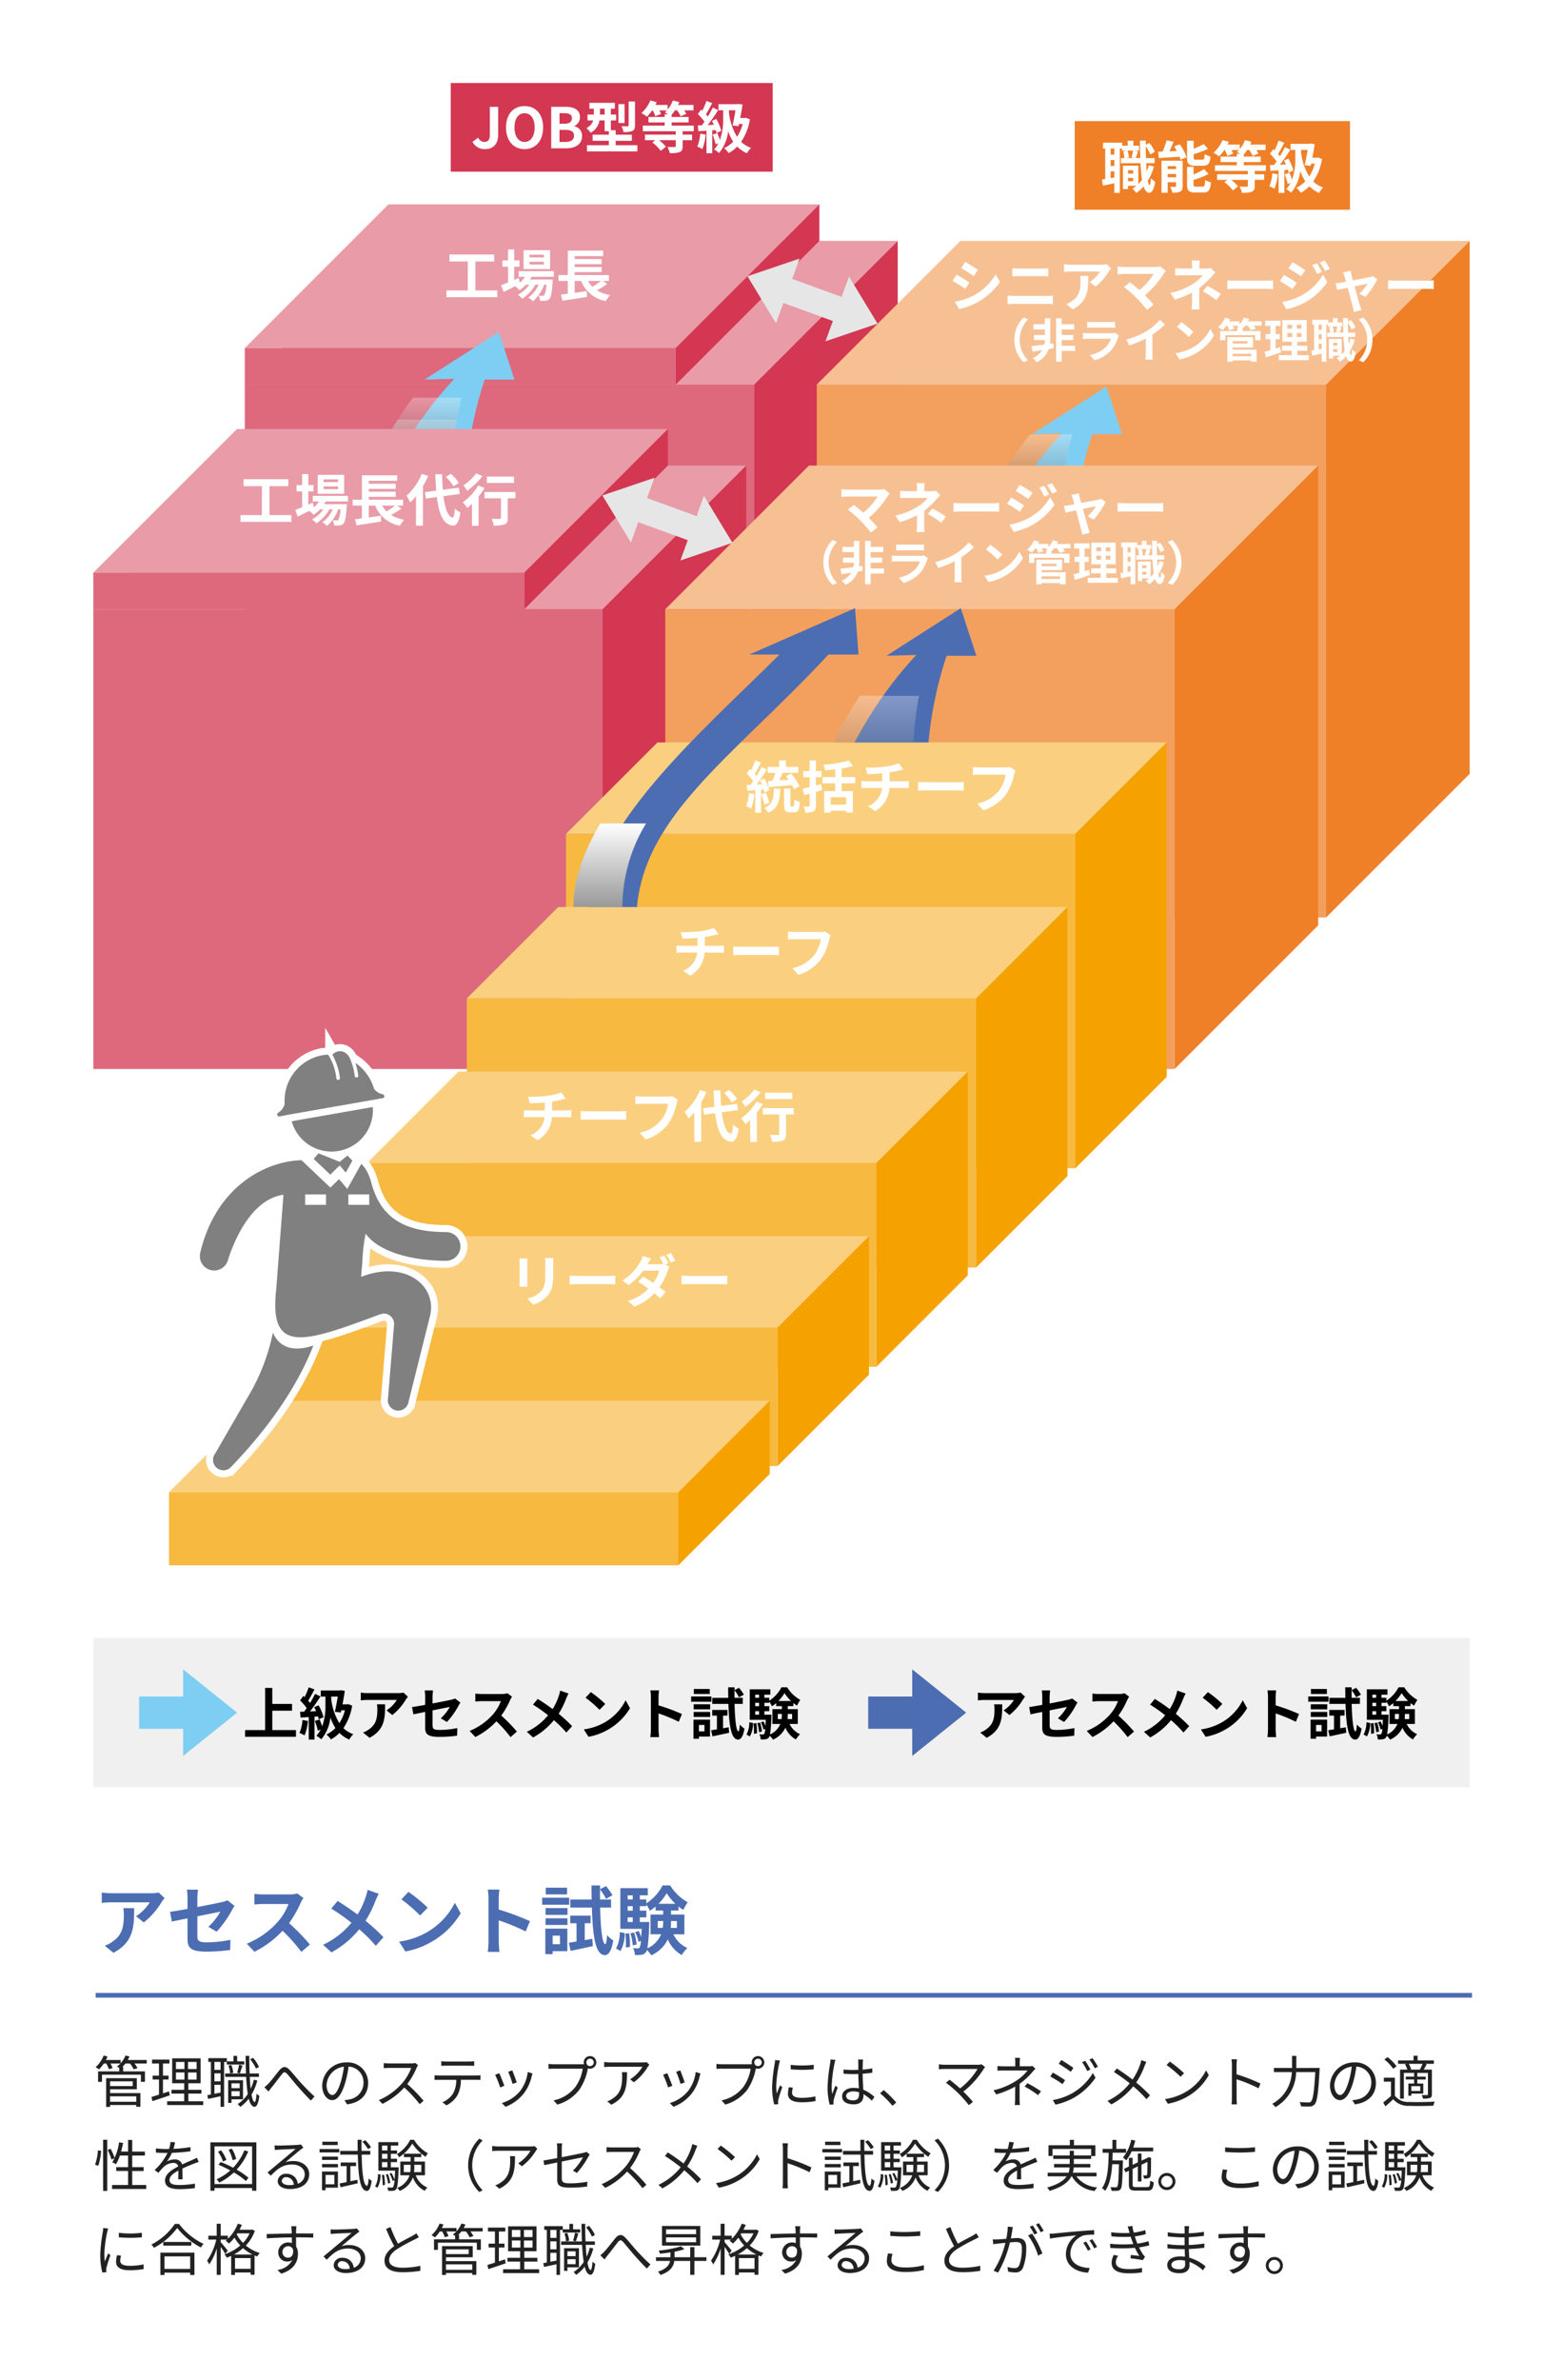 <svg xmlns="http://www.w3.org/2000/svg" xmlns:xlink="http://www.w3.org/1999/xlink" width="335" height="510" viewBox="0 0 335 510"><defs><filter id="a" x="73.673" y="68.146" width="36.586" height="49.703" filterUnits="userSpaceOnUse"><feOffset dx="3" dy="3" input="SourceAlpha"/><feGaussianBlur result="b"/><feFlood flood-opacity="0.302"/><feComposite operator="in" in2="b"/><feComposite in="SourceGraphic"/></filter><linearGradient id="c" x1="0.5" y1="1" x2="0.5" gradientUnits="objectBoundingBox"><stop offset="0" stop-color="#999"/><stop offset="0.2" stop-color="#bcbcbc"/><stop offset="0.404" stop-color="#d9d9d9"/><stop offset="0.607" stop-color="#eee"/><stop offset="0.807" stop-color="#fafafa"/><stop offset="1" stop-color="#fff"/></linearGradient><filter id="d" x="203.903" y="78.646" width="36.586" height="50.897" filterUnits="userSpaceOnUse"><feOffset dx="3" dy="4.195" input="SourceAlpha"/><feGaussianBlur result="e"/><feFlood flood-opacity="0.302"/><feComposite operator="in" in2="e"/><feComposite in="SourceGraphic"/></filter><filter id="f" x="172.68" y="127.332" width="36.586" height="49.704" filterUnits="userSpaceOnUse"><feOffset dx="3" dy="3" input="SourceAlpha"/><feGaussianBlur result="g"/><feFlood flood-opacity="0.302"/><feComposite operator="in" in2="g"/><feComposite in="SourceGraphic"/></filter><filter id="h" x="122.906" y="127.332" width="61.104" height="70.038" filterUnits="userSpaceOnUse"><feOffset dx="3" dy="3" input="SourceAlpha"/><feGaussianBlur result="i"/><feFlood flood-opacity="0.302"/><feComposite operator="in" in2="i"/><feComposite in="SourceGraphic"/></filter><linearGradient id="j" x1="0.5" y1="1" x2="0.5" gradientUnits="objectBoundingBox"><stop offset="0" stop-color="#999"/><stop offset="1" stop-color="#fff"/></linearGradient></defs><g transform="translate(-7490 -6293)"><rect width="335" height="510" transform="translate(7490 6293)" fill="#fff"/><path d="M9.216,12.656V13.82H3.588V12.656ZM8.448,9.44v1.02H3.588V9.44Zm-4.86,1.7H9.324V8.756H2.748v6.168h.84v-.408H9.216V14.9h.876V11.96h-6.5Zm7.86-6.276H7.38a6.3,6.3,0,0,0,.372-.756l-.852-.2A5.632,5.632,0,0,1,5.844,5.564v-.7H2.7a5.973,5.973,0,0,0,.348-.744L2.22,3.908A6.575,6.575,0,0,1,.492,6.4a5.511,5.511,0,0,1,.732.48A8.182,8.182,0,0,0,2.256,5.612h.516a7.563,7.563,0,0,1,.564,1.224l.792-.24a5.446,5.446,0,0,0-.468-.984H5.8a4.807,4.807,0,0,1-.744.66,4.356,4.356,0,0,1,.492.276V7.3H1.02V9.548h.84V8.012H10.2V9.548h.864V7.3H6.4V6.368h-.18a8.351,8.351,0,0,0,.672-.756h.96a5.573,5.573,0,0,1,.8,1.26L9.468,6.6a5.969,5.969,0,0,0-.648-.984h2.628Zm4.788,6.72-1.308.432V9.044h1.2V8.216h-1.2v-2.6h1.38v-.84h-3.72v.84h1.488v2.6H12.72v.828h1.356v3.24c-.612.2-1.164.372-1.608.5l.2.9c1.068-.348,2.436-.816,3.72-1.248Zm1.476-4.044h1.824V9.068H17.712Zm0-2.256h1.824V6.8H17.712ZM22.14,6.8H20.3V5.288H22.14Zm0,2.268H20.3V7.544H22.14Zm-1.764,4.644V12.068h2.8v-.816h-2.8v-1.4h2.616V4.508H16.9v5.34h2.58v1.4H16.752v.816h2.724v1.644H15.828v.816h7.728v-.816ZM35.508,6.356A7.84,7.84,0,0,0,34.236,4.4l-.612.324A8.306,8.306,0,0,1,34.86,6.7Zm-8.232.624h-1.32v-1.7h1.32ZM25.956,12.1v-1.92h1.32v1.668Zm1.32-2.664h-1.32V7.724h1.32Zm1.332-4.164V5.84h3.744V5.156H30.828V3.98h-.792V5.156H28.62V4.472H24.648v.8H25.2V12.26l-.756.144.156.8c.768-.156,1.716-.36,2.676-.576v2.28h.756V5.276Zm2.808,2.46c.156-.432.36-1.1.552-1.68L31.236,5.9a14.925,14.925,0,0,1-.408,1.68Zm-.048,2.136V10.9H29.616V9.872ZM29.616,12.62V11.552h1.752V12.62Zm2.472.672V9.2H28.9v4.848h.72v-.756Zm-3.12-7.236a6.3,6.3,0,0,1,.36,1.692l.66-.156a5.727,5.727,0,0,0-.408-1.668ZM34.4,9.092a10.465,10.465,0,0,1-.672,1.932c-.084-.744-.144-1.6-.192-2.544H35.5V7.748H33.5c-.048-1.164-.072-2.448-.072-3.768H32.64c.012,1.332.036,2.6.084,3.768H28.26V8.48h4.5a33.631,33.631,0,0,0,.348,3.672,7.306,7.306,0,0,1-2.172,2.16,4.183,4.183,0,0,1,.552.6,8.4,8.4,0,0,0,1.824-1.752c.276,1.08.684,1.716,1.248,1.728.384.012.8-.48,1.02-2.352a2.439,2.439,0,0,1-.588-.456c-.072,1.116-.228,1.788-.408,1.788-.276-.012-.5-.6-.672-1.6A11.583,11.583,0,0,0,35.16,9.26Zm2.268,1.62.888.9c.18-.252.456-.612.708-.924.612-.744,1.584-2.064,2.148-2.772.42-.5.648-.588,1.164-.036.552.624,1.464,1.776,2.244,2.664.828.936,1.92,2.16,2.82,3.012l.768-.876c-1.08-.96-2.268-2.208-3-3.012C43.644,8.84,42.732,7.652,42,6.92c-.792-.8-1.4-.684-2.112.132-.708.852-1.716,2.22-2.352,2.868A8.381,8.381,0,0,1,36.672,10.712ZM58.9,9.8a4.348,4.348,0,0,0-4.6-4.416,5.115,5.115,0,0,0-5.244,4.884c0,1.98,1.068,3.2,2.136,3.2,1.116,0,2.064-1.26,2.8-3.732a23.605,23.605,0,0,0,.72-3.456,3.342,3.342,0,0,1,3.2,3.48,3.624,3.624,0,0,1-3.048,3.564,9.065,9.065,0,0,1-1.032.156l.564.888C57.24,14,58.9,12.32,58.9,9.8Zm-8.9.384A4.186,4.186,0,0,1,53.712,6.3a19.606,19.606,0,0,1-.672,3.24c-.612,2.028-1.248,2.832-1.812,2.832C50.688,12.368,49.992,11.7,49.992,10.184ZM69.6,5.972,68.988,5.5a3.286,3.286,0,0,1-.9.1H63.456c-.36,0-1.044-.048-1.212-.072V6.62c.132-.012.792-.06,1.212-.06h4.68A10.56,10.56,0,0,1,66.144,9.9,13.722,13.722,0,0,1,61.2,13.46l.768.8a15.213,15.213,0,0,0,4.68-3.5,27.707,27.707,0,0,1,3.3,3.564l.84-.72a33.287,33.287,0,0,0-3.5-3.588A15.187,15.187,0,0,0,69.3,6.5,3.442,3.442,0,0,1,69.6,5.972Zm4.98-.852v1c.3-.024.7-.036,1.092-.036H80.52c.348,0,.768.012,1.116.036v-1a8.854,8.854,0,0,1-1.116.072H75.66A9.982,9.982,0,0,1,74.58,5.12ZM73.14,8.132v1c.336-.024.684-.024,1.044-.024h3.6a5.809,5.809,0,0,1-.7,2.976,4.968,4.968,0,0,1-2.268,1.836l.888.66a5.856,5.856,0,0,0,2.364-2.2A7.263,7.263,0,0,0,78.78,9.1h3.264c.288,0,.672.012.936.024v-1a6.433,6.433,0,0,1-.936.06h-7.86A9.592,9.592,0,0,1,73.14,8.132ZM89.8,7.088l-.876.3a22.621,22.621,0,0,1,.936,2.6l.888-.312C90.588,9.152,90,7.568,89.8,7.088Zm4.344.672-1.032-.324a8.229,8.229,0,0,1-1.656,4.1,8.08,8.08,0,0,1-3.9,2.556l.792.8a9.144,9.144,0,0,0,3.912-2.856,9.4,9.4,0,0,0,1.7-3.684C94.008,8.2,94.056,8.012,94.14,7.76Zm-7.128-.072-.888.348a21.465,21.465,0,0,1,1.068,2.7L88.1,10.4C87.876,9.776,87.252,8.2,87.012,7.688Zm18.648-2.3a.8.8,0,1,1,.792.792A.8.8,0,0,1,105.66,5.384Zm-.552,0a1.353,1.353,0,0,0,.06.384c-.144.012-.276.012-.384.012H98.76a9.261,9.261,0,0,1-1.2-.084V6.764c.312-.012.72-.036,1.2-.036h6.132a8.981,8.981,0,0,1-1.572,3.912,7.9,7.9,0,0,1-4.68,2.88l.816.9a9.087,9.087,0,0,0,4.728-3.2,11.723,11.723,0,0,0,1.788-4.428A.619.619,0,0,0,106,6.656a1.451,1.451,0,0,0,.456.072,1.35,1.35,0,1,0-1.344-1.344Zm14.064.5-.588-.564a5.926,5.926,0,0,1-.84.072h-6.888a10.183,10.183,0,0,1-1.368-.108V6.38a13.409,13.409,0,0,1,1.368-.072h6.84A8.152,8.152,0,0,1,115.068,9l.792.636a11.57,11.57,0,0,0,2.988-3.312C118.932,6.188,119.088,6.008,119.172,5.888Zm-4.788,1.584H113.3a7.215,7.215,0,0,1,.048.864c0,2-.264,3.708-2.124,4.848a4.133,4.133,0,0,1-1.08.54l.888.72C114.1,12.92,114.384,10.724,114.384,7.472ZM125.8,7.088l-.876.3a22.621,22.621,0,0,1,.936,2.6l.888-.312C126.588,9.152,126,7.568,125.8,7.088Zm4.344.672-1.032-.324a8.229,8.229,0,0,1-1.656,4.1,8.08,8.08,0,0,1-3.9,2.556l.792.8a9.144,9.144,0,0,0,3.912-2.856,9.4,9.4,0,0,0,1.7-3.684C130.008,8.2,130.056,8.012,130.14,7.76Zm-7.128-.072-.888.348a21.465,21.465,0,0,1,1.068,2.7l.912-.336C123.876,9.776,123.252,8.2,123.012,7.688Zm18.648-2.3a.8.8,0,1,1,.792.792A.8.8,0,0,1,141.66,5.384Zm-.552,0a1.353,1.353,0,0,0,.06.384c-.144.012-.276.012-.384.012H134.76a9.261,9.261,0,0,1-1.2-.084V6.764c.312-.012.72-.036,1.2-.036h6.132a8.981,8.981,0,0,1-1.572,3.912,7.9,7.9,0,0,1-4.68,2.88l.816.9a9.087,9.087,0,0,0,4.728-3.2,11.723,11.723,0,0,0,1.788-4.428A.62.62,0,0,0,142,6.656a1.451,1.451,0,0,0,.456.072,1.35,1.35,0,1,0-1.344-1.344Zm8.364.516v.96a28.207,28.207,0,0,0,4.932,0V5.888A20.531,20.531,0,0,1,149.472,5.9Zm.468,4.884-.864-.084a6.449,6.449,0,0,0-.2,1.416c0,1.128.9,1.8,2.916,1.8a16.262,16.262,0,0,0,3-.252l-.024-1.008a13.238,13.238,0,0,1-2.976.312c-1.632,0-2.028-.528-2.028-1.08A4.191,4.191,0,0,1,149.94,10.784Zm-2.76-5.808-1.068-.1a5.251,5.251,0,0,1-.084.852,33.754,33.754,0,0,0-.54,4.812,15.109,15.109,0,0,0,.444,3.852l.864-.06c-.012-.12-.024-.288-.036-.42a2.316,2.316,0,0,1,.06-.54,24.488,24.488,0,0,1,.852-2.688l-.5-.384c-.2.492-.492,1.212-.7,1.752a13.16,13.16,0,0,1-.108-1.68,27.863,27.863,0,0,1,.6-4.6C147.012,5.564,147.12,5.18,147.18,4.976Zm14.172,7.584c0-.588.636-.972,1.536-.972a4.084,4.084,0,0,1,1.224.192c.012.156.012.3.012.42,0,.792-.3,1.308-1.308,1.308C161.952,13.508,161.352,13.172,161.352,12.56Zm3.636-7.8h-1.08c.024.2.048.528.048.732V6.98c-.372.012-.756.024-1.128.024-.72,0-1.356-.036-2.04-.1v.9c.708.048,1.332.084,2.016.084.384,0,.768-.012,1.152-.024.012.984.084,2.16.12,3.084a5.5,5.5,0,0,0-1.116-.108c-1.572,0-2.472.8-2.472,1.812,0,1.08.888,1.716,2.5,1.716s2.076-.948,2.076-1.932v-.252a9.762,9.762,0,0,1,1.812,1.392l.528-.8a7.909,7.909,0,0,0-2.376-1.548c-.048-1.008-.132-2.208-.144-3.42.72-.048,1.416-.12,2.076-.228V6.656a20.262,20.262,0,0,1-2.076.276c.012-.564.024-1.128.036-1.452Q164.934,5.12,164.988,4.76Zm-5.928.072L158,4.748a7.2,7.2,0,0,1-.072.852,35.7,35.7,0,0,0-.552,5.052,14.494,14.494,0,0,0,.456,3.792l.84-.06c-.012-.132-.024-.3-.024-.42a2.15,2.15,0,0,1,.048-.54c.12-.588.564-1.812.852-2.652l-.492-.384c-.2.492-.492,1.224-.684,1.764a11.257,11.257,0,0,1-.12-1.668,29.753,29.753,0,0,1,.6-4.836A6.241,6.241,0,0,1,159.06,4.832Zm12.216,9.84.816-.7a22.523,22.523,0,0,0-2.688-2.664l-.78.684A19.992,19.992,0,0,1,171.276,14.672Zm19.872-8.28-.756-.612a2.527,2.527,0,0,1-.78.1H182.46a9.221,9.221,0,0,1-1.224-.1V6.86c.24-.024.756-.072,1.224-.072h7.056a14.717,14.717,0,0,1-3.744,4.164c-.816-.732-1.8-1.536-2.244-1.86l-.78.636a28.315,28.315,0,0,1,2.748,2.364,28.787,28.787,0,0,1,2.16,2.448l.876-.7c-.48-.588-1.332-1.488-2.052-2.208a18.784,18.784,0,0,0,4.368-4.872A3.4,3.4,0,0,1,191.148,6.392Zm7.488-2h-1.1a7.162,7.162,0,0,1,.06,1.056v.768H195.24c-.4,0-1.068-.012-1.452-.06V7.16c.372-.024,1.056-.048,1.476-.048h4.98a10.059,10.059,0,0,1-2.436,2.2,14.979,14.979,0,0,1-4.86,2.04l.576.888a19.054,19.054,0,0,0,4.056-1.668c0,.816-.012,1.92-.012,2.616,0,.42-.036.972-.072,1.32h1.092c-.024-.372-.06-.9-.06-1.32,0-.8.012-2.244.012-3.228a14.757,14.757,0,0,0,2.712-2.5c.192-.216.456-.492.672-.72l-.624-.6a2.889,2.889,0,0,1-.756.072h-1.98V5.444A7.067,7.067,0,0,1,198.636,4.388Zm3.852,8,.624-.816a27.168,27.168,0,0,0-2.892-1.74l-.624.708A21.054,21.054,0,0,1,202.488,12.392Zm10.1-7.344-.66.276a13.419,13.419,0,0,1,1.092,1.9l.684-.312A17.718,17.718,0,0,0,212.592,5.048Zm1.572-.576-.672.288a13.048,13.048,0,0,1,1.14,1.86l.684-.312A17.3,17.3,0,0,0,214.164,4.472Zm-6.7.4-.54.8c.7.408,2,1.272,2.58,1.716l.564-.828C209.556,6.188,208.176,5.264,207.468,4.868Zm-1.8,8.58.552.972a14.329,14.329,0,0,0,3.972-1.488,14.122,14.122,0,0,0,4.62-4.284l-.576-1a12.266,12.266,0,0,1-4.548,4.4A13.134,13.134,0,0,1,205.668,13.448Zm-.012-5.88-.54.816a26.512,26.512,0,0,1,2.628,1.644l.54-.84C207.768,8.816,206.364,7.952,205.656,7.568Zm20.064-2.3-1.1-.384a6.884,6.884,0,0,1-.24.888,13.425,13.425,0,0,1-1.632,3.276c-.948-.732-2.34-1.716-3.372-2.376l-.624.756a37.543,37.543,0,0,1,3.384,2.424,13.323,13.323,0,0,1-4.764,3.768l.828.756a15.288,15.288,0,0,0,4.7-3.876,26.762,26.762,0,0,1,2.832,2.76l.756-.828a30.031,30.031,0,0,0-2.964-2.748,16.716,16.716,0,0,0,1.8-3.54A6.474,6.474,0,0,1,225.72,5.264Zm5-.06-.684.732a24.923,24.923,0,0,1,2.988,2.508l.756-.756A26.276,26.276,0,0,0,230.724,5.2Zm-1.032,8.04.636.984a13.153,13.153,0,0,0,4.716-1.86A11.99,11.99,0,0,0,239.076,8.1l-.576-1.02a11.3,11.3,0,0,1-4.008,4.416A12.39,12.39,0,0,1,229.692,13.244Zm14.352-.3a10.574,10.574,0,0,1-.084,1.416h1.164c-.048-.4-.072-1.044-.072-1.416,0-.348,0-2.16-.012-3.96a31.461,31.461,0,0,1,4.716,1.932l.408-1.02a38.354,38.354,0,0,0-5.124-1.98V5.96c0-.36.048-.876.084-1.248h-1.176a7.573,7.573,0,0,1,.1,1.248Zm13.812-6.372V3.98h-.924V6.572h-3.888V7.46h3.84a8.086,8.086,0,0,1-4.2,6.8,3.192,3.192,0,0,1,.684.708,8.832,8.832,0,0,0,4.44-7.512H261.9c-.228,4.224-.492,5.916-.924,6.324a.688.688,0,0,1-.552.18c-.3,0-1.068-.012-1.884-.084a1.952,1.952,0,0,1,.3.912,15.511,15.511,0,0,0,1.92.036,1.319,1.319,0,0,0,1.02-.48c.528-.6.78-2.388,1.044-7.308.012-.132.024-.468.024-.468ZM274.9,9.8a4.348,4.348,0,0,0-4.6-4.416,5.115,5.115,0,0,0-5.244,4.884c0,1.98,1.068,3.2,2.136,3.2,1.116,0,2.064-1.26,2.8-3.732a23.606,23.606,0,0,0,.72-3.456,3.342,3.342,0,0,1,3.2,3.48,3.624,3.624,0,0,1-3.048,3.564,9.065,9.065,0,0,1-1.032.156l.564.888C273.24,14,274.9,12.32,274.9,9.8Zm-8.9.384a4.186,4.186,0,0,1,3.72-3.888,19.61,19.61,0,0,1-.672,3.24c-.612,2.028-1.248,2.832-1.812,2.832C266.688,12.368,265.992,11.7,265.992,10.184ZM284.46,6.92h-2.232l.216-.06a4.234,4.234,0,0,0-.5-1.176h2.952a8.511,8.511,0,0,1-.564,1.2ZM284.4,11.5h-1.9V10.472h1.9Zm-3.264-5.712a4.933,4.933,0,0,1,.5,1.128h-1.56v6.228h.816V7.628h2.2v.8H281.3v.612h1.788v.864h-1.236v2.616h.648v-.456h2.556V9.908h-1.284V9.044h1.8V8.432h-1.8v-.8h2.28V12.2c0,.132-.036.18-.18.18s-.624.012-1.164-.012a2.822,2.822,0,0,1,.276.768A4.838,4.838,0,0,0,286.5,13c.312-.144.4-.372.4-.8V6.92h-1.752c.192-.324.42-.744.636-1.152l-.312-.084h1.848v-.72h-3.48V3.956h-.876V4.964h-3.312v.72h1.908Zm-1.812.42a8.972,8.972,0,0,0-1.932-1.956l-.684.5a8.866,8.866,0,0,1,1.9,2Zm-.36,2.448H276.6V9.5h1.524v3.072a19.748,19.748,0,0,1-1.656,1.38l.468.852c.588-.516,1.14-1.02,1.668-1.536a4.188,4.188,0,0,0,3.4,1.416c1.344.06,3.876.036,5.22-.024a3.267,3.267,0,0,1,.288-.876c-1.44.1-4.2.132-5.52.072a3.473,3.473,0,0,1-3.024-1.344ZM1.068,27.536a13.383,13.383,0,0,0,.6-3.216L1,24.224A12.125,12.125,0,0,1,.372,27.3ZM2.1,32.912h.888V21.956H2.1Zm.972-8.748A11.944,11.944,0,0,1,3.9,26.2l.672-.324a11.332,11.332,0,0,0-.876-2ZM8.34,31.652v-3h2.448v-.828H8.34V25.34h2.712v-.852H8.34V22H7.452v2.484h-1.5c.168-.588.312-1.212.432-1.836l-.864-.144a11.683,11.683,0,0,1-1.452,4.284,7,7,0,0,1,.792.408,8.653,8.653,0,0,0,.84-1.86H7.452v2.484H4.908v.828H7.452v3H4.02V32.5h7.32v-.852Zm9.18-9.144-.984-.084a6.147,6.147,0,0,1-.3,1.5c-.264.012-.54.012-.792.012a17.564,17.564,0,0,1-2.028-.132v.9c.66.048,1.452.072,1.968.072h.528a12.659,12.659,0,0,1-2.772,3.672l.816.6A15.853,15.853,0,0,1,15.048,27.8a3.159,3.159,0,0,1,2.064-.876,1,1,0,0,1,1.092.744c-1.4.732-2.832,1.62-2.832,3.036,0,1.464,1.38,1.836,3.1,1.836a28.19,28.19,0,0,0,3.288-.216l.024-.96a21.368,21.368,0,0,1-3.276.288c-1.236,0-2.172-.144-2.172-1.08,0-.792.78-1.428,1.9-2.016,0,.636-.012,1.416-.036,1.872h.924c-.012-.588-.024-1.608-.036-2.3.912-.432,1.764-.78,2.436-1.032a10.449,10.449,0,0,1,1.068-.384l-.4-.9c-.336.18-.624.312-.984.468-.624.288-1.356.576-2.172.972a1.549,1.549,0,0,0-1.608-1.08,3.436,3.436,0,0,0-1.668.444,9.528,9.528,0,0,0,1.08-1.86,34.71,34.71,0,0,0,3.984-.336l.012-.888a29.512,29.512,0,0,1-3.66.372A12.251,12.251,0,0,0,17.52,22.508Zm13.1,3.576a7.689,7.689,0,0,0-.924-2.22l-.708.24a7.651,7.651,0,0,1,.864,2.244Zm-2.1.2a7.3,7.3,0,0,0-1.14-2.064l-.66.3a7.614,7.614,0,0,1,1.08,2.1ZM33.252,30.1a15.771,15.771,0,0,0-2.532-1.74,13.133,13.133,0,0,0,2.484-3.9l-.828-.24a11.556,11.556,0,0,1-2.412,3.732,27.167,27.167,0,0,0-2.64-1.236l-.5.6a26.845,26.845,0,0,1,2.532,1.212,11.913,11.913,0,0,1-2.94,1.908,4.418,4.418,0,0,1,.588.7,12.866,12.866,0,0,0,3.12-2.172A16.652,16.652,0,0,1,32.712,30.8ZM25.98,31.448V23.372h8.052v8.076Zm-.888-8.928V32.876h.888V32.3h8.052v.576h.912V22.52Zm15.3,8.22a.877.877,0,0,1,.96-.768A1.636,1.636,0,0,1,42.96,31.6a6.161,6.161,0,0,1-.972.072C41.052,31.676,40.392,31.316,40.392,30.74Zm-1.536-7.584.036,1c.252-.036.528-.06.792-.072.636-.036,3.036-.144,3.672-.168-.612.54-2.112,1.8-2.784,2.352-.7.588-2.232,1.872-3.228,2.688l.684.708c1.524-1.548,2.592-2.4,4.6-2.4,1.56,0,2.688.888,2.688,2.064a2.108,2.108,0,0,1-1.5,2.052,2.323,2.323,0,0,0-2.448-2.124,1.685,1.685,0,0,0-1.848,1.56c0,1,1,1.7,2.628,1.7,2.544,0,4.128-1.248,4.128-3.18,0-1.62-1.428-2.82-3.42-2.82a5.078,5.078,0,0,0-1.668.252c.936-.78,2.568-2.172,3.168-2.628.216-.18.456-.336.672-.492l-.552-.7a2.83,2.83,0,0,1-.648.1c-.636.06-3.492.156-4.116.156A7.155,7.155,0,0,1,38.856,23.156Zm20.664.42a7.577,7.577,0,0,0-1.236-1.524l-.624.324a8.451,8.451,0,0,1,1.212,1.584Zm-7.14-1.2H49.092v.72H52.38Zm-.72,7.116v2.016H49.776V29.492Zm.768-.732H49.02v4.02h.756v-.552h2.652Zm-3.4-.888H52.44v-.72H49.032Zm0-1.6H52.44v-.708H49.032Zm-.528-1.6h4.224v-.732H48.5Zm6.6,6.168V27.6h1.224v-.768H53.016V27.6h1.272v3.42c-.564.12-1.08.216-1.5.3l.2.816c1.032-.24,2.388-.54,3.672-.852l-.048-.744Zm4.272-5.7v-.8H57.5q-.018-1.134,0-2.376H56.64c.012.828.012,1.62.024,2.376H52.92v.8h3.768c.108,4.728.468,7.728,1.932,7.776.4.012.828-.432,1.044-2.172a3.22,3.22,0,0,1-.66-.5c-.048.972-.18,1.584-.372,1.572-.708-.048-1.044-2.688-1.116-6.672Zm8.556-3.18a7.668,7.668,0,0,1-2.832,3.06,3.261,3.261,0,0,1,.444.7,9.042,9.042,0,0,0,2.832-2.952,9.775,9.775,0,0,0,2.856,2.844,5.326,5.326,0,0,1,.468-.756,8.517,8.517,0,0,1-2.964-2.892Zm-7.02,10.284a5.776,5.776,0,0,0,.66-2.832l-.564-.108a5.321,5.321,0,0,1-.6,2.652Zm.936-2.736a11.952,11.952,0,0,1,.168,2.2l.492-.072a12.053,12.053,0,0,0-.192-2.184Zm.024-2.76h1.164v1.1H61.872Zm1.164-3.54v1.032H61.872V23.216Zm0,2.82H61.872V24.968h1.164Zm.732,1.824v-1.1H65.1v-.72H63.768V24.968H65.1v-.72H63.768V23.216h1.584V22.46H61.1v6.12H64.68c-.036.8-.072,1.44-.12,1.932a7.222,7.222,0,0,0-.648-1.452l-.42.156a6.966,6.966,0,0,1,.648,1.56l.408-.168a3.451,3.451,0,0,1-.288,1.476.359.359,0,0,1-.324.12c-.156,0-.528,0-.936-.024a1.789,1.789,0,0,1,.2.708,7.821,7.821,0,0,0,1.068,0,.859.859,0,0,0,.636-.312c.276-.36.42-1.416.54-4.368.012-.12.012-.348.012-.348Zm-.12,3.36a8.614,8.614,0,0,0-.492-1.908l-.444.1a9.366,9.366,0,0,1,.468,1.932Zm2.9-2.328V27.32H68v.4a7.833,7.833,0,0,1-.072,1.176ZM70.3,27.32v1.572h-1.56a9.456,9.456,0,0,0,.06-1.164V27.32Zm.78,2.256V26.624H68.8v-.948h1.488v-.732H66.576v.732H68v.948H65.8v2.952h1.98a4.47,4.47,0,0,1-2.664,2.712,3.054,3.054,0,0,1,.564.624,4.975,4.975,0,0,0,2.82-2.9A5.112,5.112,0,0,0,71.04,32.9a3.255,3.255,0,0,1,.564-.708,4.508,4.508,0,0,1-2.5-2.616ZM80.34,27.44a7.973,7.973,0,0,0,2.388,5.712l.72-.372a7.5,7.5,0,0,1,0-10.68l-.72-.372A7.973,7.973,0,0,0,80.34,27.44Zm14.832-3.552-.588-.564a5.926,5.926,0,0,1-.84.072H86.856a10.183,10.183,0,0,1-1.368-.108V24.38a13.409,13.409,0,0,1,1.368-.072H93.7A8.152,8.152,0,0,1,91.068,27l.792.636a11.57,11.57,0,0,0,2.988-3.312C94.932,24.188,95.088,24.008,95.172,23.888Zm-4.788,1.584H89.3a7.215,7.215,0,0,1,.048.864c0,2-.264,3.708-2.124,4.848a4.133,4.133,0,0,1-1.08.54l.888.72C90.1,30.92,90.384,28.724,90.384,25.472Zm9.048,4.98c0,1.188.408,1.764,2.64,1.764a25.8,25.8,0,0,0,3.768-.24l.048-1.032a19.276,19.276,0,0,1-3.744.348c-1.428,0-1.74-.264-1.74-1.092V26.624c2.124-.432,4.332-.876,4.536-.912a11.3,11.3,0,0,1-2.136,2.856l.84.5a18.266,18.266,0,0,0,2.46-3.492c.084-.156.2-.36.288-.48l-.708-.552a2.43,2.43,0,0,1-.636.216c-.5.108-2.6.54-4.644.936V23.828a6.842,6.842,0,0,1,.084-1.1h-1.14a6.738,6.738,0,0,1,.084,1.1V25.88c-1.272.24-2.412.444-2.952.516l.18,1c.492-.108,1.56-.324,2.772-.576Zm17.928-6.48-.612-.468a3.286,3.286,0,0,1-.9.1h-4.632c-.36,0-1.044-.048-1.212-.072V24.62c.132-.012.792-.06,1.212-.06h4.68A10.56,10.56,0,0,1,113.9,27.9a13.722,13.722,0,0,1-4.944,3.564l.768.8a15.213,15.213,0,0,0,4.68-3.5,27.707,27.707,0,0,1,3.3,3.564l.84-.72a33.288,33.288,0,0,0-3.5-3.588A15.188,15.188,0,0,0,117.06,24.5,3.442,3.442,0,0,1,117.36,23.972Zm12.12-.708-1.1-.384a6.884,6.884,0,0,1-.24.888,13.425,13.425,0,0,1-1.632,3.276c-.948-.732-2.34-1.716-3.372-2.376l-.624.756a37.542,37.542,0,0,1,3.384,2.424,13.323,13.323,0,0,1-4.764,3.768l.828.756a15.288,15.288,0,0,0,4.7-3.876,26.763,26.763,0,0,1,2.832,2.76l.756-.828a30.032,30.032,0,0,0-2.964-2.748,16.716,16.716,0,0,0,1.8-3.54A6.476,6.476,0,0,1,129.48,23.264Zm5-.06-.684.732a24.923,24.923,0,0,1,2.988,2.508l.756-.756A26.276,26.276,0,0,0,134.484,23.2Zm-1.032,8.04.636.984a13.153,13.153,0,0,0,4.716-1.86,11.99,11.99,0,0,0,4.032-4.272l-.576-1.02a11.3,11.3,0,0,1-4.008,4.416A12.39,12.39,0,0,1,133.452,31.244Zm14.352-.3a10.574,10.574,0,0,1-.084,1.416h1.164c-.048-.4-.072-1.044-.072-1.416,0-.348,0-2.16-.012-3.96a31.461,31.461,0,0,1,4.716,1.932l.408-1.02a38.354,38.354,0,0,0-5.124-1.98V23.96c0-.36.048-.876.084-1.248h-1.176a7.573,7.573,0,0,1,.1,1.248Zm19.476-7.368a7.577,7.577,0,0,0-1.236-1.524l-.624.324a8.45,8.45,0,0,1,1.212,1.584Zm-7.14-1.2h-3.288v.72h3.288Zm-.72,7.116v2.016h-1.884V29.492Zm.768-.732H156.78v4.02h.756v-.552h2.652Zm-3.4-.888H160.2v-.72h-3.408Zm0-1.6H160.2v-.708h-3.408Zm-.528-1.6h4.224v-.732h-4.224Zm6.6,6.168V27.6h1.224v-.768h-3.312V27.6h1.272v3.42c-.564.12-1.08.216-1.5.3l.2.816c1.032-.24,2.388-.54,3.672-.852l-.048-.744Zm4.272-5.7v-.8h-1.872q-.018-1.134,0-2.376H164.4c.012.828.012,1.62.024,2.376H160.68v.8h3.768c.108,4.728.468,7.728,1.932,7.776.4.012.828-.432,1.044-2.172a3.22,3.22,0,0,1-.66-.5c-.048.972-.18,1.584-.372,1.572-.708-.048-1.044-2.688-1.116-6.672Zm8.556-3.18a7.669,7.669,0,0,1-2.832,3.06,3.262,3.262,0,0,1,.444.7,9.042,9.042,0,0,0,2.832-2.952,9.775,9.775,0,0,0,2.856,2.844,5.328,5.328,0,0,1,.468-.756,8.516,8.516,0,0,1-2.964-2.892Zm-7.02,10.284a5.777,5.777,0,0,0,.66-2.832l-.564-.108a5.321,5.321,0,0,1-.6,2.652Zm.936-2.736a11.954,11.954,0,0,1,.168,2.2l.492-.072a12.052,12.052,0,0,0-.192-2.184Zm.024-2.76H170.8v1.1h-1.164Zm1.164-3.54v1.032h-1.164V23.216Zm0,2.82h-1.164V24.968H170.8Zm.732,1.824v-1.1h1.332v-.72h-1.332V24.968h1.332v-.72h-1.332V23.216h1.584V22.46h-4.248v6.12h3.576c-.036.8-.072,1.44-.12,1.932a7.222,7.222,0,0,0-.648-1.452l-.42.156a6.966,6.966,0,0,1,.648,1.56l.408-.168a3.451,3.451,0,0,1-.288,1.476.359.359,0,0,1-.324.12c-.156,0-.528,0-.936-.024a1.79,1.79,0,0,1,.2.708,7.821,7.821,0,0,0,1.068,0,.859.859,0,0,0,.636-.312c.276-.36.42-1.416.54-4.368.012-.12.012-.348.012-.348Zm-.12,3.36a8.613,8.613,0,0,0-.492-1.908l-.444.1a9.366,9.366,0,0,1,.468,1.932Zm2.9-2.328V27.32h1.452v.4a7.833,7.833,0,0,1-.072,1.176Zm3.744-1.572v1.572H176.5a9.455,9.455,0,0,0,.06-1.164V27.32Zm.78,2.256V26.624h-2.28v-.948h1.488v-.732h-3.708v.732h1.428v.948h-2.208v2.952h1.98a4.47,4.47,0,0,1-2.664,2.712,3.054,3.054,0,0,1,.564.624,4.975,4.975,0,0,0,2.82-2.9A5.112,5.112,0,0,0,178.8,32.9a3.255,3.255,0,0,1,.564-.708,4.508,4.508,0,0,1-2.5-2.616Zm4.584-2.136a7.973,7.973,0,0,0-2.388-5.712l-.72.372a7.5,7.5,0,0,1,0,10.68l.72.372A7.973,7.973,0,0,0,183.42,27.44Zm13.86-4.932-.984-.084a6.147,6.147,0,0,1-.3,1.5c-.264.012-.54.012-.792.012a17.564,17.564,0,0,1-2.028-.132v.9c.66.048,1.452.072,1.968.072h.528a12.659,12.659,0,0,1-2.772,3.672l.816.6a15.852,15.852,0,0,1,1.092-1.248,3.159,3.159,0,0,1,2.064-.876,1,1,0,0,1,1.092.744c-1.4.732-2.832,1.62-2.832,3.036,0,1.464,1.38,1.836,3.1,1.836a28.19,28.19,0,0,0,3.288-.216l.024-.96a21.368,21.368,0,0,1-3.276.288c-1.236,0-2.172-.144-2.172-1.08,0-.792.78-1.428,1.9-2.016,0,.636-.012,1.416-.036,1.872h.924c-.012-.588-.024-1.608-.036-2.3.912-.432,1.764-.78,2.436-1.032a10.448,10.448,0,0,1,1.068-.384l-.4-.9c-.336.18-.624.312-.984.468-.624.288-1.356.576-2.172.972a1.549,1.549,0,0,0-1.608-1.08,3.436,3.436,0,0,0-1.668.444,9.528,9.528,0,0,0,1.08-1.86,34.711,34.711,0,0,0,3.984-.336l.012-.888a29.512,29.512,0,0,1-3.66.372A12.25,12.25,0,0,0,197.28,22.508Zm17.76,7.3v-.792h-5.088a5.285,5.285,0,0,0,.192-1.128h3.564V27.14h-3.54V26.072h3.708v-.636h.9v-2.3h-4.584V21.968H209.3v1.164h-4.572v2.3h.864v-1.5h8.28v1.38h-3.708v-1h-.888v1h-3.54v.756h3.54V27.14h-3.348v.744h3.324a3.774,3.774,0,0,1-.228,1.128h-4.476V29.8h4.068c-.624.9-1.848,1.74-4.188,2.388a3.522,3.522,0,0,1,.54.72c2.736-.816,4.044-1.92,4.668-3.108h.108a6.323,6.323,0,0,0,4.884,3.132,3.413,3.413,0,0,1,.54-.768A6.125,6.125,0,0,1,210.7,29.8Zm3.4-3.42c.024-.54.036-1.092.048-1.644h2.88v-.828h-2.088V21.98h-.84v1.932h-2.112v.828h1.308c-.048,2.952-.192,5.928-1.44,7.584a2.471,2.471,0,0,1,.672.588c1.008-1.356,1.38-3.432,1.524-5.712h1.44c-.072,3.336-.144,4.5-.348,4.776a.366.366,0,0,1-.372.168c-.168,0-.612,0-1.1-.048a2.133,2.133,0,0,1,.228.792,8.871,8.871,0,0,0,1.272,0,.866.866,0,0,0,.7-.384c.3-.4.372-1.74.456-5.712.012-.12.012-.408.012-.408Zm8.736-1.932v-.816h-4.284a14.515,14.515,0,0,0,.444-1.5l-.864-.18a8.747,8.747,0,0,1-1.764,3.8,6.939,6.939,0,0,1,.684.624,8.337,8.337,0,0,0,1.164-1.932ZM223.524,32.1c-.66,0-.768-.1-.768-.552V28.208l1.128-.54V30.9h.768V27.308l1.284-.612c0,1.428-.024,2.484-.06,2.664-.036.2-.108.228-.252.228a5.9,5.9,0,0,1-.624-.012,2.307,2.307,0,0,1,.192.7,3.224,3.224,0,0,0,.9-.072.652.652,0,0,0,.54-.648c.048-.336.072-1.848.072-3.552l.036-.144-.564-.2-.144.108-.06.06-1.32.612V24.9h-.768v1.9l-1.128.528V25.832h-.8V27.7L220.9,28.2l.336.732.72-.336v2.94c0,1.056.324,1.32,1.512,1.32H225.9c1.008,0,1.272-.4,1.38-1.812a2.485,2.485,0,0,1-.756-.324c-.048,1.152-.144,1.38-.672,1.38Zm6.564-3.024a1.83,1.83,0,1,0,1.836,1.824A1.831,1.831,0,0,0,230.088,29.072Zm0,3.048a1.218,1.218,0,1,1,1.224-1.224A1.219,1.219,0,0,1,230.088,32.12Zm12.492-8.544v.984c.948.072,1.968.132,3.168.132,1.116,0,2.424-.084,3.24-.144v-.984c-.864.084-2.088.168-3.24.168A26.818,26.818,0,0,1,242.58,23.576Zm.48,4.836-.972-.1a7.614,7.614,0,0,0-.252,1.668c0,1.512,1.416,2.316,3.852,2.316a17.064,17.064,0,0,0,4.092-.42l-.012-1.032a14.577,14.577,0,0,1-4.1.48c-1.92,0-2.856-.636-2.856-1.548A4.413,4.413,0,0,1,243.06,28.412Zm19.6-.612a4.348,4.348,0,0,0-4.6-4.416,5.115,5.115,0,0,0-5.244,4.884c0,1.98,1.068,3.2,2.136,3.2,1.116,0,2.064-1.26,2.8-3.732a23.606,23.606,0,0,0,.72-3.456,3.342,3.342,0,0,1,3.2,3.48,3.624,3.624,0,0,1-3.048,3.564,9.064,9.064,0,0,1-1.032.156l.564.888C261,32,262.656,30.32,262.656,27.8Zm-8.9.384a4.186,4.186,0,0,1,3.72-3.888,19.61,19.61,0,0,1-.672,3.24c-.612,2.028-1.248,2.832-1.812,2.832C254.448,30.368,253.752,29.7,253.752,28.184Zm21.528-4.608a7.576,7.576,0,0,0-1.236-1.524l-.624.324a8.452,8.452,0,0,1,1.212,1.584Zm-7.14-1.2h-3.288v.72h3.288Zm-.72,7.116v2.016h-1.884V29.492Zm.768-.732H264.78v4.02h.756v-.552h2.652Zm-3.4-.888H268.2v-.72h-3.408Zm0-1.6H268.2v-.708h-3.408Zm-.528-1.6h4.224v-.732h-4.224Zm6.6,6.168V27.6h1.224v-.768h-3.312V27.6h1.272v3.42c-.564.12-1.08.216-1.5.3l.2.816c1.032-.24,2.388-.54,3.672-.852l-.048-.744Zm4.272-5.7v-.8h-1.872q-.018-1.134,0-2.376H272.4c.012.828.012,1.62.024,2.376H268.68v.8h3.768c.108,4.728.468,7.728,1.932,7.776.4.012.828-.432,1.044-2.172a3.221,3.221,0,0,1-.66-.5c-.048.972-.18,1.584-.372,1.572-.708-.048-1.044-2.688-1.116-6.672Zm8.556-3.18a7.668,7.668,0,0,1-2.832,3.06,3.261,3.261,0,0,1,.444.7,9.042,9.042,0,0,0,2.832-2.952,9.775,9.775,0,0,0,2.856,2.844,5.325,5.325,0,0,1,.468-.756,8.516,8.516,0,0,1-2.964-2.892Zm-7.02,10.284a5.776,5.776,0,0,0,.66-2.832l-.564-.108a5.321,5.321,0,0,1-.6,2.652Zm.936-2.736a11.951,11.951,0,0,1,.168,2.2l.492-.072a12.054,12.054,0,0,0-.192-2.184Zm.024-2.76H278.8v1.1h-1.164Zm1.164-3.54v1.032h-1.164V23.216Zm0,2.82h-1.164V24.968H278.8Zm.732,1.824v-1.1h1.332v-.72h-1.332V24.968h1.332v-.72h-1.332V23.216h1.584V22.46h-4.248v6.12h3.576c-.036.8-.072,1.44-.12,1.932a7.221,7.221,0,0,0-.648-1.452l-.42.156a6.966,6.966,0,0,1,.648,1.56l.408-.168a3.451,3.451,0,0,1-.288,1.476.359.359,0,0,1-.324.12c-.156,0-.528,0-.936-.024a1.79,1.79,0,0,1,.2.708,7.82,7.82,0,0,0,1.068,0,.859.859,0,0,0,.636-.312c.276-.36.42-1.416.54-4.368.012-.12.012-.348.012-.348Zm-.12,3.36a8.614,8.614,0,0,0-.492-1.908l-.444.1a9.366,9.366,0,0,1,.468,1.932Zm2.9-2.328V27.32h1.452v.4a7.833,7.833,0,0,1-.072,1.176Zm3.744-1.572v1.572H284.5a9.455,9.455,0,0,0,.06-1.164V27.32Zm.78,2.256V26.624h-2.28v-.948h1.488v-.732h-3.708v.732h1.428v.948h-2.208v2.952h1.98a4.47,4.47,0,0,1-2.664,2.712,3.054,3.054,0,0,1,.564.624,4.975,4.975,0,0,0,2.82-2.9A5.112,5.112,0,0,0,286.8,32.9a3.255,3.255,0,0,1,.564-.708,4.508,4.508,0,0,1-2.5-2.616ZM5.472,41.9v.96a28.207,28.207,0,0,0,4.932,0v-.972A20.531,20.531,0,0,1,5.472,41.9Zm.468,4.884L5.076,46.7a6.449,6.449,0,0,0-.2,1.416c0,1.128.9,1.8,2.916,1.8a16.262,16.262,0,0,0,3-.252l-.024-1.008a13.238,13.238,0,0,1-2.976.312c-1.632,0-2.028-.528-2.028-1.08A4.19,4.19,0,0,1,5.94,46.784ZM3.18,40.976l-1.068-.1a5.252,5.252,0,0,1-.084.852,33.753,33.753,0,0,0-.54,4.812A15.109,15.109,0,0,0,1.932,50.4l.864-.06c-.012-.12-.024-.288-.036-.42a2.316,2.316,0,0,1,.06-.54,24.491,24.491,0,0,1,.852-2.688l-.5-.384c-.2.492-.492,1.212-.7,1.752a13.161,13.161,0,0,1-.108-1.68,27.864,27.864,0,0,1,.6-4.6C3.012,41.564,3.12,41.18,3.18,40.976Zm17.58,5.976v2.676H15.252V46.952Zm-6.384,3.972h.876v-.492H20.76v.492h.912V46.148h-7.3ZM15,43.856v.792h6.012v-.792Zm2.472-3.864a13.479,13.479,0,0,1-5.028,4.416,3.243,3.243,0,0,1,.552.708,14.777,14.777,0,0,0,4.98-4.26,16.049,16.049,0,0,0,5.076,4.188,4.074,4.074,0,0,1,.588-.768,14.255,14.255,0,0,1-5.268-4.284Zm12.672,6.552A11.189,11.189,0,0,0,32.1,45.188a8.719,8.719,0,0,0,2.016,1.356Zm.228,3.072v-2.3H33.72v2.3Zm.516-7.6H33.5a7.493,7.493,0,0,1-1.416,2.04,7.907,7.907,0,0,1-1.344-1.824Zm3.18-.816-.156.036H31.344c.18-.348.348-.7.492-1.056l-.864-.24a9.113,9.113,0,0,1-2.124,3.24v-.66H27.3V39.956h-.852v2.568H24.66v.828h1.692a12.988,12.988,0,0,1-1.968,4.524,4.045,4.045,0,0,1,.468.792,12.737,12.737,0,0,0,1.6-3.432V50.9H27.3V44.912c.372.516.792,1.152.984,1.5l.528-.7c-.228-.288-1.164-1.44-1.512-1.824v-.54h1.368c-.1.084-.2.168-.3.252a4.918,4.918,0,0,1,.708.6,9.284,9.284,0,0,0,1.176-1.272,9.214,9.214,0,0,0,1.248,1.68,9.93,9.93,0,0,1-3.4,1.9,2.514,2.514,0,0,1,.5.72,9.3,9.3,0,0,0,.948-.4v4.092h.816V50.4H33.72v.48h.84V46.748c.18.072.372.144.564.216a3.424,3.424,0,0,1,.552-.744,8.493,8.493,0,0,1-2.988-1.608,8.467,8.467,0,0,0,1.932-3.144Zm9.456-.708H42.432c.012.1.06.444.072.756.012.168.024.456.024.792-1.788.024-4.044.1-5.376.12l.024.924c1.5-.108,3.54-.192,5.364-.2.012.42.012.852.012,1.212a2.4,2.4,0,0,0-.8-.132,2.1,2.1,0,0,0-2.112,2.088,1.91,1.91,0,0,0,1.968,2,1.69,1.69,0,0,0,1.044-.324,4.161,4.161,0,0,1-3.18,2.124l.8.792c2.8-.84,3.588-2.64,3.588-4.26a2.916,2.916,0,0,0-.384-1.536c-.012-.552-.024-1.3-.024-1.98h.168c1.752,0,2.844.024,3.516.06l.012-.888c-.576,0-2.052-.012-3.516-.012h-.18c0-.324.012-.6.012-.78C43.476,41.1,43.5,40.628,43.524,40.5ZM40.536,46.04a1.223,1.223,0,0,1,1.212-1.272,1.076,1.076,0,0,1,1.068.756c.108,1.14-.348,1.7-1.056,1.7A1.156,1.156,0,0,1,40.536,46.04Zm11.856,2.7a.877.877,0,0,1,.96-.768A1.636,1.636,0,0,1,54.96,49.6a6.161,6.161,0,0,1-.972.072C53.052,49.676,52.392,49.316,52.392,48.74Zm-1.536-7.584.036,1c.252-.036.528-.06.792-.072.636-.036,3.036-.144,3.672-.168-.612.54-2.112,1.8-2.784,2.352-.7.588-2.232,1.872-3.228,2.688l.684.708c1.524-1.548,2.592-2.4,4.6-2.4,1.56,0,2.688.888,2.688,2.064a2.108,2.108,0,0,1-1.5,2.052,2.323,2.323,0,0,0-2.448-2.124,1.685,1.685,0,0,0-1.848,1.56c0,1,1,1.7,2.628,1.7,2.544,0,4.128-1.248,4.128-3.18,0-1.62-1.428-2.82-3.42-2.82a5.078,5.078,0,0,0-1.668.252c.936-.78,2.568-2.172,3.168-2.628.216-.18.456-.336.672-.492l-.552-.7a2.829,2.829,0,0,1-.648.1c-.636.06-3.492.156-4.116.156A7.154,7.154,0,0,1,50.856,41.156Zm12.84-.492-.948.4a40.217,40.217,0,0,0,1.74,3.7c-1.284.9-2.076,1.872-2.076,3.108,0,1.8,1.632,2.472,3.888,2.472a23.623,23.623,0,0,0,3.792-.3V48.968a17.855,17.855,0,0,1-3.84.408c-1.9,0-2.844-.624-2.844-1.62,0-.912.672-1.7,1.788-2.424a39.864,39.864,0,0,1,3.648-1.992c.348-.18.648-.336.924-.5l-.528-.852a6.554,6.554,0,0,1-.852.564c-.66.36-1.956,1-3.084,1.68A25.842,25.842,0,0,1,63.7,40.664Zm17.52,7.992V49.82H75.588V48.656Zm-.768-3.216v1.02h-4.86V45.44Zm-4.86,1.7h5.736V44.756H74.748v6.168h.84v-.408h5.628V50.9h.876V47.96h-6.5Zm7.86-6.276H79.38a6.3,6.3,0,0,0,.372-.756l-.852-.2a5.632,5.632,0,0,1-1.056,1.656v-.7H74.7a5.972,5.972,0,0,0,.348-.744l-.828-.216a6.574,6.574,0,0,1-1.728,2.5,5.511,5.511,0,0,1,.732.48,8.182,8.182,0,0,0,1.032-1.272h.516a7.563,7.563,0,0,1,.564,1.224l.792-.24a5.447,5.447,0,0,0-.468-.984H77.8a4.806,4.806,0,0,1-.744.66,4.356,4.356,0,0,1,.492.276V43.3H73.02v2.244h.84V44.012H82.2v1.536h.864V43.3H78.4v-.936h-.18a8.352,8.352,0,0,0,.672-.756h.96a5.573,5.573,0,0,1,.8,1.26l.816-.276a5.969,5.969,0,0,0-.648-.984h2.628Zm4.788,6.72-1.308.432V45.044h1.2v-.828h-1.2v-2.6h1.38v-.84h-3.72v.84h1.488v2.6H84.72v.828h1.356v3.24c-.612.2-1.164.372-1.608.5l.2.9c1.068-.348,2.436-.816,3.72-1.248Zm1.476-4.044h1.824v1.524H89.712Zm0-2.256h1.824V42.8H89.712ZM94.14,42.8H92.3V41.288H94.14Zm0,2.268H92.3V43.544H94.14Zm-1.764,4.644V48.068h2.8v-.816h-2.8v-1.4h2.616v-5.34H88.9v5.34h2.58v1.4H88.752v.816h2.724v1.644H87.828v.816h7.728v-.816Zm15.132-7.356a7.84,7.84,0,0,0-1.272-1.956l-.612.324a8.306,8.306,0,0,1,1.236,1.98Zm-8.232.624h-1.32v-1.7h1.32ZM97.956,48.1v-1.92h1.32v1.668Zm1.32-2.664h-1.32V43.724h1.32Zm1.332-4.164v.564h3.744v-.684h-1.524V39.98h-.792v1.176H100.62v-.684H96.648v.8H97.2V48.26l-.756.144.156.8c.768-.156,1.716-.36,2.676-.576v2.28h.756V41.276Zm2.808,2.46c.156-.432.36-1.1.552-1.68l-.732-.156a14.926,14.926,0,0,1-.408,1.68Zm-.048,2.136V46.9h-1.752V45.872Zm-1.752,2.748V47.552h1.752V48.62Zm2.472.672V45.2H100.9v4.848h.72v-.756Zm-3.12-7.236a6.3,6.3,0,0,1,.36,1.692l.66-.156a5.727,5.727,0,0,0-.408-1.668Zm5.436,3.036a10.465,10.465,0,0,1-.672,1.932c-.084-.744-.144-1.6-.192-2.544H107.5v-.732H105.5c-.048-1.164-.072-2.448-.072-3.768h-.792c.012,1.332.036,2.6.084,3.768H100.26v.732h4.5a33.631,33.631,0,0,0,.348,3.672,7.306,7.306,0,0,1-2.172,2.16,4.183,4.183,0,0,1,.552.6,8.4,8.4,0,0,0,1.824-1.752c.276,1.08.684,1.716,1.248,1.728.384.012.8-.48,1.02-2.352a2.438,2.438,0,0,1-.588-.456c-.072,1.116-.228,1.788-.408,1.788-.276-.012-.5-.6-.672-1.6a11.583,11.583,0,0,0,1.248-3.012Zm2.268,1.62.888.9c.18-.252.456-.612.708-.924.612-.744,1.584-2.064,2.148-2.772.42-.5.648-.588,1.164-.036.552.624,1.464,1.776,2.244,2.664.828.936,1.92,2.16,2.82,3.012l.768-.876c-1.08-.96-2.268-2.208-3-3.012-.768-.828-1.68-2.016-2.412-2.748-.792-.8-1.4-.684-2.112.132-.708.852-1.716,2.22-2.352,2.868A8.381,8.381,0,0,1,108.672,46.712Zm20.52-4.524H122.76v-1.02h6.432Zm0,1.728H122.76V42.872h6.432Zm.9-3.48h-8.208v4.212h8.208Zm1.32,6.7h-2.58V44.96h-.9v2.172h-3.36V45.944a17.471,17.471,0,0,0,2.112-.528l-.708-.624a24.652,24.652,0,0,1-4.788.912,2.558,2.558,0,0,1,.252.672c.732-.072,1.5-.168,2.256-.288v1.044h-3.1v.792h3.024c-.18.852-.78,1.7-2.6,2.3a3.076,3.076,0,0,1,.54.708c2.172-.744,2.808-1.86,2.964-3.012h3.408V50.9h.9V47.924h2.58Zm6.732-.588a11.188,11.188,0,0,0,1.956-1.356,8.719,8.719,0,0,0,2.016,1.356Zm.228,3.072v-2.3h3.348v2.3Zm.516-7.6H141.5a7.492,7.492,0,0,1-1.416,2.04,7.907,7.907,0,0,1-1.344-1.824Zm3.18-.816-.156.036h-2.568c.18-.348.348-.7.492-1.056l-.864-.24a9.113,9.113,0,0,1-2.124,3.24v-.66H135.3V39.956h-.852v2.568H132.66v.828h1.692a12.989,12.989,0,0,1-1.968,4.524,4.046,4.046,0,0,1,.468.792,12.737,12.737,0,0,0,1.6-3.432V50.9h.852V44.912c.372.516.792,1.152.984,1.5l.528-.7c-.228-.288-1.164-1.44-1.512-1.824v-.54h1.368c-.1.084-.2.168-.3.252a4.918,4.918,0,0,1,.708.6,9.284,9.284,0,0,0,1.176-1.272,9.215,9.215,0,0,0,1.248,1.68,9.93,9.93,0,0,1-3.4,1.9,2.514,2.514,0,0,1,.5.72,9.3,9.3,0,0,0,.948-.4v4.092h.816V50.4h3.348v.48h.84V46.748c.18.072.372.144.564.216a3.424,3.424,0,0,1,.552-.744,8.493,8.493,0,0,1-2.988-1.608,8.467,8.467,0,0,0,1.932-3.144Zm9.456-.708h-1.092c.012.1.06.444.072.756.012.168.024.456.024.792-1.788.024-4.044.1-5.376.12l.024.924c1.5-.108,3.54-.192,5.364-.2.012.42.012.852.012,1.212a2.4,2.4,0,0,0-.8-.132,2.1,2.1,0,0,0-2.112,2.088,1.91,1.91,0,0,0,1.968,2,1.69,1.69,0,0,0,1.044-.324,4.161,4.161,0,0,1-3.18,2.124l.8.792c2.8-.84,3.588-2.64,3.588-4.26a2.916,2.916,0,0,0-.384-1.536c-.012-.552-.024-1.3-.024-1.98h.168c1.752,0,2.844.024,3.516.06l.012-.888c-.576,0-2.052-.012-3.516-.012h-.18c0-.324.012-.6.012-.78C151.476,41.1,151.5,40.628,151.524,40.5Zm-2.988,5.544a1.223,1.223,0,0,1,1.212-1.272,1.076,1.076,0,0,1,1.068.756c.108,1.14-.348,1.7-1.056,1.7A1.156,1.156,0,0,1,148.536,46.04Zm11.856,2.7a.877.877,0,0,1,.96-.768A1.636,1.636,0,0,1,162.96,49.6a6.161,6.161,0,0,1-.972.072C161.052,49.676,160.392,49.316,160.392,48.74Zm-1.536-7.584.036,1c.252-.036.528-.06.792-.072.636-.036,3.036-.144,3.672-.168-.612.54-2.112,1.8-2.784,2.352-.7.588-2.232,1.872-3.228,2.688l.684.708c1.524-1.548,2.592-2.4,4.6-2.4,1.56,0,2.688.888,2.688,2.064a2.108,2.108,0,0,1-1.5,2.052,2.323,2.323,0,0,0-2.448-2.124,1.685,1.685,0,0,0-1.848,1.56c0,1,1,1.7,2.628,1.7,2.544,0,4.128-1.248,4.128-3.18,0-1.62-1.428-2.82-3.42-2.82a5.078,5.078,0,0,0-1.668.252c.936-.78,2.568-2.172,3.168-2.628.216-.18.456-.336.672-.492l-.552-.7a2.829,2.829,0,0,1-.648.1c-.636.06-3.492.156-4.116.156A7.154,7.154,0,0,1,158.856,41.156Zm11.964.42v.984c.948.072,1.968.132,3.168.132,1.116,0,2.424-.084,3.24-.144v-.984c-.864.084-2.088.168-3.24.168A26.818,26.818,0,0,1,170.82,41.576Zm.48,4.836-.972-.1a7.614,7.614,0,0,0-.252,1.668c0,1.512,1.416,2.316,3.852,2.316a17.064,17.064,0,0,0,4.092-.42l-.012-1.032a14.577,14.577,0,0,1-4.1.48c-1.92,0-2.856-.636-2.856-1.548A4.413,4.413,0,0,1,171.3,46.412Zm12.4-5.748-.948.4a40.217,40.217,0,0,0,1.74,3.7c-1.284.9-2.076,1.872-2.076,3.108,0,1.8,1.632,2.472,3.888,2.472a23.623,23.623,0,0,0,3.792-.3V48.968a17.855,17.855,0,0,1-3.84.408c-1.9,0-2.844-.624-2.844-1.62,0-.912.672-1.7,1.788-2.424a39.864,39.864,0,0,1,3.648-1.992c.348-.18.648-.336.924-.5l-.528-.852a6.555,6.555,0,0,1-.852.564c-.66.36-1.956,1-3.084,1.68A25.841,25.841,0,0,1,183.7,40.664Zm13.392.012-1.1-.108a13.4,13.4,0,0,1-.312,2.616c-.732.06-1.428.12-1.824.132s-.7.012-1.08,0l.108,1.032c.3-.048.8-.108,1.08-.144.312-.036.888-.1,1.524-.156a19.034,19.034,0,0,1-2.532,5.976l.972.4a24.491,24.491,0,0,0,2.532-6.468c.516-.048,1-.084,1.284-.084.768,0,1.272.2,1.272,1.3a10.139,10.139,0,0,1-.564,3.672,1,1,0,0,1-1.056.624,5.842,5.842,0,0,1-1.464-.252l.156,1.008a7.27,7.27,0,0,0,1.416.168,1.689,1.689,0,0,0,1.752-1,11.64,11.64,0,0,0,.7-4.332c0-1.632-.876-2.04-1.956-2.04-.288,0-.78.036-1.344.084.132-.648.24-1.356.312-1.7C196.992,41.156,197.04,40.9,197.088,40.676Zm4.128,1.392-.876.4a14.078,14.078,0,0,1,2.148,4.308l.924-.444A20.471,20.471,0,0,0,201.216,42.068Zm.144-1.74-.648.264a14.692,14.692,0,0,1,.972,1.668l.66-.288A17.006,17.006,0,0,0,201.36,40.328Zm1.32-.492-.636.276a13.455,13.455,0,0,1,1,1.656l.648-.288A17.316,17.316,0,0,0,202.68,39.836Zm2.268,2.268.108,1.044c1.3-.276,4.356-.564,5.64-.708a4.874,4.874,0,0,0-2.244,4.056c0,2.676,2.532,3.864,4.752,3.948l.348-1c-1.956-.072-4.14-.816-4.14-3.156a4.224,4.224,0,0,1,2.748-3.8,10.051,10.051,0,0,1,2.352-.192v-.96c-.8.036-1.932.108-3.24.216-2.208.18-4.476.408-5.256.492C205.788,42.068,205.4,42.092,204.948,42.1Zm7.836,1.668-.612.264a11.14,11.14,0,0,1,.984,1.692l.612-.288A14.243,14.243,0,0,0,212.784,43.772Zm1.308-.5-.588.276a11.121,11.121,0,0,1,1.008,1.68l.624-.3A15.848,15.848,0,0,0,214.092,43.268Zm7.932-1.644a2.8,2.8,0,0,0,.084.3,24.043,24.043,0,0,1-3.96-.144l.06.876a28.753,28.753,0,0,0,4.128.084q.144.432.324.936c.072.2.156.408.24.624a26.9,26.9,0,0,1-4.98-.06l.048.9a34.917,34.917,0,0,0,5.28-.024,12.694,12.694,0,0,0,.936,1.728c-.384-.048-1.164-.132-1.8-.2l-.084.732a22.234,22.234,0,0,1,2.628.384l.492-.732a3.605,3.605,0,0,1-.444-.516,11.92,11.92,0,0,1-.84-1.488,18.711,18.711,0,0,0,2.172-.432l-.144-.9a13.258,13.258,0,0,1-2.4.516c-.1-.24-.192-.492-.276-.72-.084-.252-.18-.528-.264-.828a17.472,17.472,0,0,0,2.364-.48l-.132-.864a13.353,13.353,0,0,1-2.46.54,9.125,9.125,0,0,1-.288-1.428l-1.02.132C221.808,40.892,221.928,41.264,222.024,41.624Zm-2.364,5.2-.936-.192a3.486,3.486,0,0,0-.468,1.716c.012,1.536,1.332,2.232,3.684,2.232a18.25,18.25,0,0,0,2.808-.2l.036-.96a13.588,13.588,0,0,1-2.856.252c-1.884,0-2.772-.492-2.772-1.488A2.326,2.326,0,0,1,219.66,46.82Zm11.412,1.92c0-.552.624-1,1.764-1a5.322,5.322,0,0,1,1.164.12c0,.312.012.6.012.8,0,.828-.588,1.044-1.272,1.044C231.552,49.712,231.072,49.292,231.072,48.74Zm3.8-8.268h-1.02a6.585,6.585,0,0,1,.048.72v.852h-.552a21.8,21.8,0,0,1-3.072-.264l.012.888c.756.084,2.232.2,3.072.2h.528v1.68h-.648a22.2,22.2,0,0,1-3.024-.228l.012.9c.864.1,2.184.168,3,.168h.684c.012.516.036,1.092.048,1.632a6.873,6.873,0,0,0-1.008-.072c-1.728,0-2.772.744-2.772,1.836,0,1.152.936,1.764,2.664,1.764,1.56,0,2.112-.852,2.112-1.68,0-.192-.012-.444-.024-.744a8.847,8.847,0,0,1,2.9,1.812l.552-.852a9.549,9.549,0,0,0-3.5-1.872c-.024-.576-.06-1.224-.084-1.848,1.14-.036,2.2-.132,3.324-.276l.012-.9a29.861,29.861,0,0,1-3.348.324v-1.68c1.152-.06,2.292-.168,3.24-.276l.012-.876a29.838,29.838,0,0,1-3.252.324c0-.312.012-.576.012-.732A6,6,0,0,1,234.876,40.472Zm12.648.024h-1.092c.012.1.06.444.072.756.012.168.024.456.024.792-1.788.024-4.044.1-5.376.12l.024.924c1.5-.108,3.54-.192,5.364-.2.012.42.012.852.012,1.212a2.4,2.4,0,0,0-.8-.132,2.1,2.1,0,0,0-2.112,2.088,1.91,1.91,0,0,0,1.968,2,1.69,1.69,0,0,0,1.044-.324,4.161,4.161,0,0,1-3.18,2.124l.8.792c2.8-.84,3.588-2.64,3.588-4.26a2.916,2.916,0,0,0-.384-1.536c-.012-.552-.024-1.3-.024-1.98h.168c1.752,0,2.844.024,3.516.06l.012-.888c-.576,0-2.052-.012-3.516-.012h-.18c0-.324.012-.6.012-.78C247.476,41.1,247.5,40.628,247.524,40.5Zm-2.988,5.544a1.223,1.223,0,0,1,1.212-1.272,1.076,1.076,0,0,1,1.068.756c.108,1.14-.348,1.7-1.056,1.7A1.156,1.156,0,0,1,244.536,46.04Zm8.592,1.032a1.83,1.83,0,1,0,1.836,1.824A1.831,1.831,0,0,0,253.128,47.072Zm0,3.048a1.218,1.218,0,1,1,1.224-1.224A1.219,1.219,0,0,1,253.128,50.12Z" transform="translate(7510 6729.567)" fill="#222"/><line x2="295" transform="translate(7510.5 6720.567)" fill="none" stroke="#4c6db1" stroke-width="1"/><path d="M15.28,8.168,14.016,6.984a8.252,8.252,0,0,1-1.632.144H3.76a12.685,12.685,0,0,1-1.952-.16V9.192c.752-.064,1.28-.112,1.952-.112H12.1a9.515,9.515,0,0,1-2.944,2.976l1.664,1.328A16.3,16.3,0,0,0,14.656,9,8.056,8.056,0,0,1,15.28,8.168Zm-6.528,2.16H6.432a8.87,8.87,0,0,1,.112,1.44c0,2.624-.384,4.32-2.416,5.728a6.322,6.322,0,0,1-1.68.88L4.32,19.9C8.672,17.56,8.752,14.3,8.752,10.328Zm11.44,6.544c0,1.888.528,2.768,4.176,2.768a37.61,37.61,0,0,0,4.96-.352l.064-2.176a26.139,26.139,0,0,1-5.04.544c-1.76,0-2.048-.352-2.048-1.344v-4.24c2.272-.464,4.432-.88,4.928-.992a13.624,13.624,0,0,1-2.56,3.248l1.76,1.04a22.931,22.931,0,0,0,3.312-4.656c.144-.288.384-.656.528-.88L28.736,8.648a4.511,4.511,0,0,1-1.136.368c-.72.176-2.96.624-5.3,1.072V8.2a16.817,16.817,0,0,1,.144-1.84H20.064a13.838,13.838,0,0,1,.128,1.84v2.288c-1.584.288-2.992.528-3.744.624l.384,2.1c.672-.16,1.936-.416,3.36-.7Zm24.832-8.72-1.312-.976a5.735,5.735,0,0,1-1.648.208H36.416a17.875,17.875,0,0,1-1.888-.112V9.544c.336-.016,1.216-.112,1.888-.112H41.84a12.4,12.4,0,0,1-2.384,3.92,17.936,17.936,0,0,1-6.56,4.592l1.648,1.728a21.076,21.076,0,0,0,6.016-4.5A36.486,36.486,0,0,1,44.592,19.7l1.824-1.584a44.979,44.979,0,0,0-4.464-4.576,23.524,23.524,0,0,0,2.512-4.4A7.56,7.56,0,0,1,45.024,8.152ZM61.168,7.24l-2.384-.832A9.979,9.979,0,0,1,58.4,7.88a16.592,16.592,0,0,1-1.776,3.808c-1.3-.96-2.976-2.112-4.256-2.9l-1.36,1.632a43.99,43.99,0,0,1,4.32,3.04,17.607,17.607,0,0,1-6.08,4.72L51.04,19.8a20,20,0,0,0,5.952-4.944,32.217,32.217,0,0,1,3.552,3.536l1.648-1.824a41.9,41.9,0,0,0-3.84-3.536A24.164,24.164,0,0,0,60.5,8.68C60.656,8.312,60.96,7.608,61.168,7.24Zm6.368-.4-1.5,1.6a33.268,33.268,0,0,1,4,3.456l1.632-1.664A32.315,32.315,0,0,0,67.536,6.84Zm-2,10.656,1.344,2.112a17.328,17.328,0,0,0,5.936-2.256,17.014,17.014,0,0,0,5.92-5.92L77.488,9.176A15.066,15.066,0,0,1,71.664,15.4,16.491,16.491,0,0,1,65.536,17.5ZM84.7,17.464a17.573,17.573,0,0,1-.16,2.24h2.5c-.064-.656-.144-1.776-.144-2.24V12.936a46.214,46.214,0,0,1,5.776,2.384l.912-2.208a52.257,52.257,0,0,0-6.688-2.48V8.264a17.4,17.4,0,0,1,.144-1.92h-2.5a11.107,11.107,0,0,1,.16,1.92Zm16.832-11.52h-4.56v1.44h4.56ZM102,8.088H96.208v1.5H102Zm-1.984,8.128v1.84H98.448v-1.84Zm1.584-1.5H96.88v5.456h1.568v-.624H101.6Zm-4.672-.784h4.7V12.5h-4.7Zm0-2.16h4.7V10.312h-4.7Zm8.4,5.408V13.56h1.248V11.928h-4.352V13.56h1.344v3.92c-.608.1-1.168.192-1.648.256l.384,1.744c1.376-.288,3.12-.656,4.768-1.024l-.128-1.568Zm5.648-6.976V8.472h-2.368q-.024-1.056,0-2.16a10.96,10.96,0,0,1,1.28,2.016l1.376-.768a11.279,11.279,0,0,0-1.376-1.952l-1.28.656v-.8h-1.824c0,1.056.016,2.048.032,3.008H102.24V10.2h4.624c.192,6.368.784,10.144,2.768,10.192.592.016,1.392-.544,1.808-3.152a5.99,5.99,0,0,1-1.328-1.136c-.064,1.2-.192,1.936-.4,1.936-.608-.048-.976-3.264-1.088-7.84Zm2.016,9.3a7.615,7.615,0,0,0,.9-3.84l-1.056-.208a7.434,7.434,0,0,1-.8,3.52Zm1.04-3.712a18.939,18.939,0,0,1,.112,2.96l.864-.112a15.669,15.669,0,0,0-.16-2.928Zm1.088-.08a12.036,12.036,0,0,1,.5,2.592l.832-.176a13.178,13.178,0,0,0-.528-2.576Zm2.016-2.416V12.3h1.392v-1.44h-1.392V9.9h1.392V9.528a8.788,8.788,0,0,1,.752,1.36,9.412,9.412,0,0,0,1.232-.912v.864h1.632V11.7h-2.72v4.224H121.7a5.649,5.649,0,0,1-2.944,3.008,39.3,39.3,0,0,0,.384-5.024c.016-.208.016-.624.016-.624Zm-2.608-.992h1.088v.992h-1.088Zm1.088-2.4v.96h-1.088V9.9Zm0-2.32v.88h-1.088v-.88Zm5.52,1.808a11.954,11.954,0,0,0,1.76-2.272,11.357,11.357,0,0,0,1.872,2.272Zm3.936,3.7v1.472H123.76a14.031,14.031,0,0,0,.064-1.408V13.08Zm-4.1,1.472V13.08h1.168v.048a8.637,8.637,0,0,1-.1,1.424Zm5.712,1.376V11.7h-2.864V10.84h1.6V9.96a7.27,7.27,0,0,0,1.04.736,11.079,11.079,0,0,1,.944-1.632,10.331,10.331,0,0,1-3.76-3.6h-1.632a10.214,10.214,0,0,1-3.488,3.84V8.456h-1.392v-.88h1.712V6.04H112.96v8.72h4.576c-.032.688-.064,1.28-.1,1.76a9.237,9.237,0,0,0-.544-1.3l-.752.256a9.376,9.376,0,0,1,.72,2.064l.512-.192a3.722,3.722,0,0,1-.272,1.392.478.478,0,0,1-.432.208,9.065,9.065,0,0,1-.976-.064,3.655,3.655,0,0,1,.384,1.472,6.227,6.227,0,0,0,1.408-.048,1.27,1.27,0,0,0,.96-.56,1.3,1.3,0,0,0,.208-.448,6.366,6.366,0,0,1,.928,1.12,7.027,7.027,0,0,0,3.552-3.408,6.935,6.935,0,0,0,2.992,3.36,7.4,7.4,0,0,1,1.2-1.5,6.021,6.021,0,0,1-2.992-2.944Z" transform="translate(7510 6691.567)" fill="#4c6db1"/><rect width="295" height="32" transform="translate(7510 6644)" fill="#f0f0f0"/><path d="M963.4,506.954l-11.566,9.283v-5.824H942.4V503.5h9.434v-5.824Z" transform="translate(6577.418 6153.045)" fill="#7ecef4" fill-rule="evenodd"/><path d="M6.384-.984V-5.136H10.62V-6.588H6.384V-10.02H4.848V-.984H.552V.456H11.46V-.984Zm6.468-2.16A8.725,8.725,0,0,1,12.216-.36a7.054,7.054,0,0,1,1.092.516,11.1,11.1,0,0,0,.72-3.1Zm3.336-.768a5.9,5.9,0,0,1,.156.624l1.02-.456A9.811,9.811,0,0,0,16.3-6.288l-.936.4a8,8,0,0,1,.408.852l-1.3.06c.756-.972,1.584-2.184,2.244-3.228l-1.164-.54A21.762,21.762,0,0,1,14.484-6.8c-.12-.144-.252-.312-.408-.48.432-.672.912-1.6,1.344-2.412l-1.236-.456a15.212,15.212,0,0,1-.876,2.088c-.1-.084-.192-.168-.276-.24l-.684.972A11.775,11.775,0,0,1,13.764-5.7c-.192.276-.372.528-.552.768l-.876.036.12,1.236c.516-.036,1.116-.072,1.74-.108V1.056h1.236V-3.852Zm2.82-4.248h1.416c-.168,1.008-.4,2.256-.624,3.264l1.272.144.1-.468h.78a8.989,8.989,0,0,1-1.2,2.748,12.717,12.717,0,0,1-1.74-5.208Zm3.648,1.62-.24.048h-.984c.192-1,.372-2.028.492-2.9l-.948-.132-.216.06H16.776V-8.16h1v1.788a12.68,12.68,0,0,1-.708,4.6,12.221,12.221,0,0,0-.552-1.488L15.5-2.94a13.1,13.1,0,0,1,.648,2.076l.6-.216A6.039,6.039,0,0,1,15.84.24,5.167,5.167,0,0,1,16.884,1a8.712,8.712,0,0,0,1.956-4.68,10.056,10.056,0,0,0,1.08,2.256A6.9,6.9,0,0,1,17.988-.036a4.726,4.726,0,0,1,.96,1.056A7.44,7.44,0,0,0,20.772-.372a6.759,6.759,0,0,0,2.112,1.428A4.6,4.6,0,0,1,23.748-.1,5.875,5.875,0,0,1,21.624-1.4a12.063,12.063,0,0,0,1.884-4.812Zm12.8-1.584-.948-.888a6.189,6.189,0,0,1-1.224.108H26.82a9.513,9.513,0,0,1-1.464-.12v1.668c.564-.048.96-.084,1.464-.084h6.252a7.136,7.136,0,0,1-2.208,2.232l1.248,1A12.222,12.222,0,0,0,34.992-7.5,6.042,6.042,0,0,1,35.46-8.124Zm-4.9,1.62h-1.74a6.653,6.653,0,0,1,.084,1.08c0,1.968-.288,3.24-1.812,4.3a4.742,4.742,0,0,1-1.26.66l1.4,1.14C30.5-1.08,30.564-3.528,30.564-6.5ZM39.144-1.6c0,1.416.4,2.076,3.132,2.076A28.207,28.207,0,0,0,46,.216l.048-1.632a19.6,19.6,0,0,1-3.78.408c-1.32,0-1.536-.264-1.536-1.008V-5.2c1.7-.348,3.324-.66,3.7-.744A10.218,10.218,0,0,1,42.5-3.5l1.32.78a17.2,17.2,0,0,0,2.484-3.492c.108-.216.288-.492.4-.66l-1.152-.888a3.383,3.383,0,0,1-.852.276c-.54.132-2.22.468-3.972.8V-8.1a12.612,12.612,0,0,1,.108-1.38H39.048a10.379,10.379,0,0,1,.1,1.38v1.716c-1.188.216-2.244.4-2.808.468l.288,1.572c.5-.12,1.452-.312,2.52-.528Zm18.624-6.54-.984-.732a4.3,4.3,0,0,1-1.236.156H51.312A13.406,13.406,0,0,1,49.9-8.8v1.7c.252-.012.912-.084,1.416-.084H55.38a9.3,9.3,0,0,1-1.788,2.94,13.452,13.452,0,0,1-4.92,3.444L49.908.5A15.807,15.807,0,0,0,54.42-2.868a27.364,27.364,0,0,1,3.024,3.4L58.812-.66a33.735,33.735,0,0,0-3.348-3.432,17.643,17.643,0,0,0,1.884-3.3A5.67,5.67,0,0,1,57.768-8.136ZM69.876-8.82l-1.788-.624a7.484,7.484,0,0,1-.288,1.1,12.444,12.444,0,0,1-1.332,2.856c-.972-.72-2.232-1.584-3.192-2.172l-1.02,1.224a32.992,32.992,0,0,1,3.24,2.28,13.205,13.205,0,0,1-4.56,3.54L62.28.6a15,15,0,0,0,4.464-3.708A24.163,24.163,0,0,1,69.408-.456l1.236-1.368a31.422,31.422,0,0,0-2.88-2.652A18.123,18.123,0,0,0,69.372-7.74C69.492-8.016,69.72-8.544,69.876-8.82Zm4.776-.3-1.128,1.2a24.951,24.951,0,0,1,3,2.592l1.224-1.248A24.236,24.236,0,0,0,74.652-9.12Zm-1.5,7.992L74.16.456a13,13,0,0,0,4.452-1.692,12.76,12.76,0,0,0,4.44-4.44l-.936-1.692A11.3,11.3,0,0,1,77.748-2.7,12.368,12.368,0,0,1,73.152-1.128Zm14.376-.024a13.18,13.18,0,0,1-.12,1.68H89.28c-.048-.492-.108-1.332-.108-1.68v-3.4A34.661,34.661,0,0,1,93.5-2.76l.684-1.656a39.193,39.193,0,0,0-5.016-1.86V-8.052a13.048,13.048,0,0,1,.108-1.44H87.408a8.33,8.33,0,0,1,.12,1.44Zm12.624-8.64h-3.42v1.08h3.42Zm.348,1.608H96.156v1.128H100.5Zm-1.488,6.1v1.38H97.836v-1.38ZM100.2-3.216H96.66V.876h1.176V.408H100.2ZM96.7-3.8h3.528V-4.872H96.7Zm0-1.62h3.528V-6.516H96.7ZM103-1.368V-4.08h.936V-5.3h-3.264V-4.08h1.008v2.94c-.456.072-.876.144-1.236.192L100.728.36c1.032-.216,2.34-.492,3.576-.768l-.1-1.176ZM107.232-6.6V-7.9h-1.776q-.018-.792,0-1.62A8.22,8.22,0,0,1,106.416-8l1.032-.576a8.46,8.46,0,0,0-1.032-1.464l-.96.492v-.6h-1.368c0,.792.012,1.536.024,2.256H100.68v1.3h3.468c.144,4.776.588,7.608,2.076,7.644.444.012,1.044-.408,1.356-2.364a4.492,4.492,0,0,1-1-.852c-.048.9-.144,1.452-.3,1.452-.456-.036-.732-2.448-.816-5.88ZM108.744.372a5.711,5.711,0,0,0,.672-2.88l-.792-.156a5.575,5.575,0,0,1-.6,2.64Zm.78-2.784a14.2,14.2,0,0,1,.084,2.22l.648-.084a11.752,11.752,0,0,0-.12-2.2Zm.816-.06a9.027,9.027,0,0,1,.372,1.944l.624-.132a9.884,9.884,0,0,0-.4-1.932Zm1.512-1.812v-.744H112.9v-1.08h-1.044v-.72H112.9V-7.1a6.591,6.591,0,0,1,.564,1.02,7.059,7.059,0,0,0,.924-.684v.648h1.224v.648h-2.04V-2.3h1.7a4.237,4.237,0,0,1-2.208,2.256,29.479,29.479,0,0,0,.288-3.768c.012-.156.012-.468.012-.468ZM109.9-5.028h.816v.744H109.9Zm.816-1.8v.72H109.9v-.72Zm0-1.74v.66H109.9v-.66Zm4.14,1.356a8.966,8.966,0,0,0,1.32-1.7,8.518,8.518,0,0,0,1.4,1.7ZM117.8-4.44v1.1h-.984a10.521,10.521,0,0,0,.048-1.056V-4.44Zm-3.072,1.1v-1.1h.876V-4.4a6.478,6.478,0,0,1-.072,1.068ZM119.016-2.3V-5.472h-2.148V-6.12h1.2v-.66a5.452,5.452,0,0,0,.78.552,8.31,8.31,0,0,1,.708-1.224,7.748,7.748,0,0,1-2.82-2.7h-1.224a7.66,7.66,0,0,1-2.616,2.88v-.636h-1.044v-.66h1.284V-9.72H108.72v6.54h3.432c-.024.516-.048.96-.072,1.32a6.928,6.928,0,0,0-.408-.972l-.564.192a7.032,7.032,0,0,1,.54,1.548l.384-.144a2.792,2.792,0,0,1-.2,1.044.358.358,0,0,1-.324.156,6.8,6.8,0,0,1-.732-.048,2.741,2.741,0,0,1,.288,1.1,4.67,4.67,0,0,0,1.056-.036.953.953,0,0,0,.72-.42.977.977,0,0,0,.156-.336,4.775,4.775,0,0,1,.7.84,5.27,5.27,0,0,0,2.664-2.556,5.2,5.2,0,0,0,2.244,2.52A5.552,5.552,0,0,1,119.5-.1,4.516,4.516,0,0,1,117.252-2.3Z" transform="translate(7541.976 6664.718)"/><path d="M963.4,539.61l-11.566,9.283v-5.825H942.4v-6.916h9.434v-5.824Z" transform="translate(6733.684 6120.39)" fill="#4c6db1" fill-rule="evenodd"/><path d="M11.46-8.124l-.948-.888A6.189,6.189,0,0,1,9.288-8.9H2.82a9.513,9.513,0,0,1-1.464-.12v1.668c.564-.048.96-.084,1.464-.084H9.072A7.136,7.136,0,0,1,6.864-5.208l1.248,1A12.222,12.222,0,0,0,10.992-7.5,6.042,6.042,0,0,1,11.46-8.124ZM6.564-6.5H4.824a6.652,6.652,0,0,1,.084,1.08c0,1.968-.288,3.24-1.812,4.3a4.742,4.742,0,0,1-1.26.66L3.24.672C6.5-1.08,6.564-3.528,6.564-6.5ZM15.144-1.6c0,1.416.4,2.076,3.132,2.076A28.207,28.207,0,0,0,22,.216l.048-1.632a19.6,19.6,0,0,1-3.78.408c-1.32,0-1.536-.264-1.536-1.008V-5.2c1.7-.348,3.324-.66,3.7-.744A10.218,10.218,0,0,1,18.5-3.5l1.32.78a17.2,17.2,0,0,0,2.484-3.492c.108-.216.288-.492.4-.66l-1.152-.888a3.383,3.383,0,0,1-.852.276c-.54.132-2.22.468-3.972.8V-8.1a12.612,12.612,0,0,1,.108-1.38H15.048a10.379,10.379,0,0,1,.1,1.38v1.716c-1.188.216-2.244.4-2.808.468l.288,1.572c.5-.12,1.452-.312,2.52-.528Zm18.624-6.54-.984-.732a4.3,4.3,0,0,1-1.236.156H27.312A13.407,13.407,0,0,1,25.9-8.8v1.7c.252-.012.912-.084,1.416-.084H31.38a9.3,9.3,0,0,1-1.788,2.94,13.452,13.452,0,0,1-4.92,3.444L25.908.5A15.807,15.807,0,0,0,30.42-2.868a27.364,27.364,0,0,1,3.024,3.4L34.812-.66a33.735,33.735,0,0,0-3.348-3.432,17.643,17.643,0,0,0,1.884-3.3A5.67,5.67,0,0,1,33.768-8.136ZM45.876-8.82l-1.788-.624a7.484,7.484,0,0,1-.288,1.1,12.444,12.444,0,0,1-1.332,2.856c-.972-.72-2.232-1.584-3.192-2.172l-1.02,1.224a32.992,32.992,0,0,1,3.24,2.28,13.205,13.205,0,0,1-4.56,3.54L38.28.6a15,15,0,0,0,4.464-3.708A24.163,24.163,0,0,1,45.408-.456l1.236-1.368a31.422,31.422,0,0,0-2.88-2.652A18.123,18.123,0,0,0,45.372-7.74C45.492-8.016,45.72-8.544,45.876-8.82Zm4.776-.3-1.128,1.2a24.951,24.951,0,0,1,3,2.592l1.224-1.248A24.236,24.236,0,0,0,50.652-9.12Zm-1.5,7.992L50.16.456a13,13,0,0,0,4.452-1.692,12.76,12.76,0,0,0,4.44-4.44l-.936-1.692A11.3,11.3,0,0,1,53.748-2.7,12.368,12.368,0,0,1,49.152-1.128Zm14.376-.024a13.18,13.18,0,0,1-.12,1.68H65.28c-.048-.492-.108-1.332-.108-1.68v-3.4A34.661,34.661,0,0,1,69.5-2.76l.684-1.656a39.193,39.193,0,0,0-5.016-1.86V-8.052a13.048,13.048,0,0,1,.108-1.44H63.408a8.33,8.33,0,0,1,.12,1.44Zm12.624-8.64h-3.42v1.08h3.42ZM76.5-8.184H72.156v1.128H76.5Zm-1.488,6.1v1.38H73.836v-1.38ZM76.2-3.216H72.66V.876h1.176V.408H76.2ZM72.7-3.8h3.528V-4.872H72.7Zm0-1.62h3.528V-6.516H72.7ZM79-1.368V-4.08h.936V-5.3H76.668V-4.08h1.008v2.94c-.456.072-.876.144-1.236.192L76.728.36C77.76.144,79.068-.132,80.3-.408l-.1-1.176ZM83.232-6.6V-7.9H81.456q-.018-.792,0-1.62A8.22,8.22,0,0,1,82.416-8l1.032-.576a8.46,8.46,0,0,0-1.032-1.464l-.96.492v-.6H80.088c0,.792.012,1.536.024,2.256H76.68v1.3h3.468c.144,4.776.588,7.608,2.076,7.644.444.012,1.044-.408,1.356-2.364a4.492,4.492,0,0,1-1-.852c-.048.9-.144,1.452-.3,1.452-.456-.036-.732-2.448-.816-5.88ZM84.744.372a5.711,5.711,0,0,0,.672-2.88l-.792-.156a5.575,5.575,0,0,1-.6,2.64Zm.78-2.784a14.2,14.2,0,0,1,.084,2.22l.648-.084a11.752,11.752,0,0,0-.12-2.2Zm.816-.06a9.027,9.027,0,0,1,.372,1.944l.624-.132a9.884,9.884,0,0,0-.4-1.932Zm1.512-1.812v-.744H88.9v-1.08H87.852v-.72H88.9V-7.1a6.591,6.591,0,0,1,.564,1.02,7.059,7.059,0,0,0,.924-.684v.648h1.224v.648h-2.04V-2.3h1.7A4.237,4.237,0,0,1,89.064-.048a29.479,29.479,0,0,0,.288-3.768c.012-.156.012-.468.012-.468ZM85.9-5.028h.816v.744H85.9Zm.816-1.8v.72H85.9v-.72Zm0-1.74v.66H85.9v-.66Zm4.14,1.356a8.966,8.966,0,0,0,1.32-1.7,8.518,8.518,0,0,0,1.4,1.7ZM93.8-4.44v1.1H92.82a10.521,10.521,0,0,0,.048-1.056V-4.44Zm-3.072,1.1v-1.1h.876V-4.4a6.478,6.478,0,0,1-.072,1.068ZM95.016-2.3V-5.472H92.868V-6.12h1.2v-.66a5.452,5.452,0,0,0,.78.552,8.31,8.31,0,0,1,.708-1.224,7.748,7.748,0,0,1-2.82-2.7H91.512A7.66,7.66,0,0,1,88.9-7.272v-.636H87.852v-.66h1.284V-9.72H84.72v6.54h3.432c-.024.516-.048.96-.072,1.32a6.928,6.928,0,0,0-.408-.972l-.564.192a7.032,7.032,0,0,1,.54,1.548l.384-.144a2.792,2.792,0,0,1-.2,1.044.358.358,0,0,1-.324.156,6.8,6.8,0,0,1-.732-.048,2.741,2.741,0,0,1,.288,1.1A4.67,4.67,0,0,0,88.116.984a.953.953,0,0,0,.72-.42.977.977,0,0,0,.156-.336,4.775,4.775,0,0,1,.7.84,5.27,5.27,0,0,0,2.664-2.556A5.2,5.2,0,0,0,94.6,1.032,5.552,5.552,0,0,1,95.5-.1,4.516,4.516,0,0,1,93.252-2.3Z" transform="translate(7698.242 6664.717)"/><g transform="translate(7542.467 6344.628)"><path d="M742,84.247l-30.787,30.787H602.057l30.787-30.787Z" transform="translate(-602.057 -84.247)" fill="#e99ba8"/><path d="M827.845,184.446l-30.787,30.787v-100.2l30.787-30.787Z" transform="translate(-687.902 -84.247)" fill="#d33752"/><rect width="109.155" height="100.199" transform="translate(0 30.787)" fill="#de697d"/></g><g transform="translate(7542.467 6336.791)"><path d="M725.207,70.247,694.42,101.035H602.058l30.787-30.787Z" transform="translate(-602.057 -70.247)" fill="#e99ba8"/><path d="M797.845,78.084l-30.787,30.787v-7.837l30.787-30.787Z" transform="translate(-674.695 -70.247)" fill="#d33752"/><rect width="92.362" height="7.837" transform="translate(0 30.787)" fill="#de697d"/></g><path d="M961,84.247l-30.787,30.787H821.057l30.787-30.787Z" transform="translate(6844 6260.38)" fill="#f7c093"/><path d="M1046.845,198.441l-30.788,30.787V115.035l30.788-30.787Z" transform="translate(6758.155 6260.38)" fill="#ef8028"/><rect width="109.155" height="114.193" transform="translate(7665.057 6375.415)" fill="#f3a05e"/><path d="M-48.912-9.5l-.876,1.32c.792.444,2.04,1.26,2.712,1.728l.9-1.332C-46.8-8.22-48.12-9.072-48.912-9.5Zm-2.232,8.52.9,1.584A14.6,14.6,0,0,0-46.236-.888,14.489,14.489,0,0,0-41.46-5.2l-.924-1.632a12.233,12.233,0,0,1-4.668,4.5A13,13,0,0,1-51.144-.984Zm.384-5.784-.876,1.332c.8.42,2.052,1.236,2.736,1.7l.876-1.344C-48.636-5.508-49.956-6.336-50.76-6.768Zm11.94-1.38v1.74c.408-.024.96-.048,1.416-.048h4.956c.42,0,.984.036,1.332.048v-1.74c-.336.036-.852.072-1.332.072h-4.968C-37.824-8.076-38.388-8.1-38.82-8.148ZM-39.828-2.28V-.444c.444-.036,1.032-.072,1.5-.072h6.888a13.035,13.035,0,0,1,1.32.072V-2.28a12.163,12.163,0,0,1-1.32.072h-6.888C-38.8-2.208-39.36-2.244-39.828-2.28ZM-17.64-8.124l-.948-.888a6.189,6.189,0,0,1-1.224.108H-26.28a9.513,9.513,0,0,1-1.464-.12v1.668c.564-.048.96-.084,1.464-.084h6.252a7.136,7.136,0,0,1-2.208,2.232l1.248,1A12.222,12.222,0,0,0-18.108-7.5,6.042,6.042,0,0,1-17.64-8.124Zm-4.9,1.62h-1.74a6.653,6.653,0,0,1,.084,1.08c0,1.968-.288,3.24-1.812,4.3a4.742,4.742,0,0,1-1.26.66l1.4,1.14C-22.6-1.08-22.536-3.528-22.536-6.5ZM-5.9-7.56l-1.2-.984a3.876,3.876,0,0,1-1.116.132h-6.66a11.522,11.522,0,0,1-1.38-.108v1.68c.252-.024.9-.084,1.38-.084h6.348A13.318,13.318,0,0,1-11.58-3.468c-.756-.66-1.548-1.308-2.028-1.668l-1.272,1.02a25.526,25.526,0,0,1,2.64,2.3A31.27,31.27,0,0,1-9.948.78l1.4-1.116C-9.012-.9-9.72-1.68-10.4-2.364A19.993,19.993,0,0,0-6.312-7.056,4.184,4.184,0,0,1-5.9-7.56ZM1.344-9.8H-.372A7.752,7.752,0,0,1-.3-8.7v.624H-2.376A11.289,11.289,0,0,1-3.912-8.16v1.572c.372-.036,1.128-.048,1.56-.048H1.992A7.932,7.932,0,0,1-.024-4.848a14.9,14.9,0,0,1-4.9,2L-4-1.428A21.07,21.07,0,0,0-.312-2.9V-.852A13.824,13.824,0,0,1-.408.684H1.32C1.284.312,1.236-.372,1.236-.852c0-.756.012-2.064.012-3.024a18.109,18.109,0,0,0,2.52-2.352c.264-.288.624-.7.936-1l-1-.972a3.6,3.6,0,0,1-1,.12H1.272V-8.7A9.835,9.835,0,0,1,1.344-9.8Zm3.528,8.5L5.88-2.628A27.051,27.051,0,0,0,3-4.368L2-3.216A18.874,18.874,0,0,1,4.872-1.308ZM7.284-5.556v1.884c.444-.036,1.248-.06,1.932-.06H15.66c.5,0,1.116.048,1.4.06V-5.556c-.312.024-.84.072-1.4.072H9.216C8.592-5.484,7.716-5.52,7.284-5.556ZM26.46-9.216l-1.008.42a10.839,10.839,0,0,1,1.056,1.884l1.044-.444A20.406,20.406,0,0,0,26.46-9.216ZM28.1-9.792l-1.02.42a11.531,11.531,0,0,1,1.128,1.824L29.232-8A15.432,15.432,0,0,0,28.1-9.792Zm-6.864.348-.864,1.32c.792.444,2.04,1.248,2.712,1.716l.888-1.32C23.352-8.172,22.032-9.012,21.24-9.444ZM19.02-.924l.9,1.572A15.092,15.092,0,0,0,23.928-.828a14.475,14.475,0,0,0,4.764-4.32L27.768-6.78A12.148,12.148,0,0,1,23.1-2.28,12.869,12.869,0,0,1,19.02-.924Zm.372-5.784-.864,1.32c.8.432,2.052,1.236,2.736,1.716l.876-1.344C21.528-5.448,20.208-6.276,19.392-6.708ZM33.66-7.62l-1.608.384a4.2,4.2,0,0,1,.336.852c.084.264.192.648.312,1.116-.552.108-.984.18-1.152.2-.4.072-.72.108-1.1.144l.372,1.44c.36-.084,1.236-.264,2.244-.48.432,1.632.924,3.5,1.1,4.152a6.878,6.878,0,0,1,.216,1.056L36.012.84c-.1-.24-.252-.78-.324-.984-.18-.624-.7-2.472-1.152-4.128,1.3-.264,2.5-.516,2.784-.564a10.653,10.653,0,0,1-1.776,2.16l1.32.66A18.888,18.888,0,0,0,39.42-5.772l-.96-.684a2.288,2.288,0,0,1-.612.192c-.468.108-2.148.432-3.672.72-.132-.468-.24-.876-.324-1.164C33.78-7.02,33.708-7.344,33.66-7.62Zm8.064,2.064v1.884c.444-.036,1.248-.06,1.932-.06H50.1c.5,0,1.116.048,1.4.06V-5.556c-.312.024-.84.072-1.4.072H43.656C43.032-5.484,42.156-5.52,41.724-5.556ZM-38.37,7.2A6.59,6.59,0,0,0-36.4,12l.95-.42A6.213,6.213,0,0,1-37.24,7.2a6.213,6.213,0,0,1,1.79-4.38l-.95-.42A6.59,6.59,0,0,0-38.37,7.2Zm8.36.75-.72.1a5.951,5.951,0,0,0,.06-.81V2.58h-1.17V3.86h-2.45V4.97h2.45V6.16h-2.34V7.24h2.34v.01a4.415,4.415,0,0,1-.11.96c-1.05.14-2.03.26-2.76.33l.23,1.18c.6-.09,1.31-.2,2.06-.32a4.137,4.137,0,0,1-2.03,1.7,6.077,6.077,0,0,1,.87.89,4.912,4.912,0,0,0,2.57-2.82L-29.97,9Zm4.65.52h-2.88V7.24h2.48V6.16h-2.48V4.97h2.7V3.86h-2.7V2.58h-1.19v9.29h1.19V9.57h2.88Zm2.59-5.14V4.62c.29-.02.72-.03,1.04-.03h3.83c.36,0,.83.01,1.1.03V3.33a9.428,9.428,0,0,1-1.08.05h-3.85A8.43,8.43,0,0,1-22.77,3.33Zm6.81,2.9-.89-.55a2.11,2.11,0,0,1-.73.1h-4.95c-.31,0-.74-.03-1.16-.06v1.3c.42-.04.92-.05,1.16-.05h4.83A4.338,4.338,0,0,1-18.73,8.7a6.745,6.745,0,0,1-3.46,1.75l.99,1.13a7.488,7.488,0,0,0,3.57-2.16,7.187,7.187,0,0,0,1.48-2.77A3.7,3.7,0,0,1-15.96,6.23Zm1.58.88.63,1.26a20.038,20.038,0,0,0,3.53-1.44v3.2a11.2,11.2,0,0,1-.07,1.31h1.58a6.875,6.875,0,0,1-.09-1.31V6.09A18.342,18.342,0,0,0-6.11,3.92L-7.19,2.89a12.82,12.82,0,0,1-2.82,2.43A16.08,16.08,0,0,1-14.38,7.11ZM-2.59,3.4l-.94,1a20.792,20.792,0,0,1,2.5,2.16L-.01,5.52A20.2,20.2,0,0,0-2.59,3.4Zm-1.25,6.66L-3,11.38A10.83,10.83,0,0,0,.71,9.97a10.634,10.634,0,0,0,3.7-3.7L3.63,4.86A9.416,9.416,0,0,1-.01,8.75,10.307,10.307,0,0,1-3.84,10.06Zm16.21.11v.56H8.41v-.56Zm-.76-2.7v.52H8.41V7.47ZM8.41,8.84h4.38V6.61H7.27v5.27H8.41v-.27h3.96v.27h1.18V9.3H8.41ZM14.6,3.23H11.7q.135-.255.24-.51l-1.13-.27A4.61,4.61,0,0,1,9.86,3.9V3.23H7.64c.08-.16.16-.32.23-.48l-1.11-.3A5.368,5.368,0,0,1,5.29,4.48a6.256,6.256,0,0,1,.97.64,7.386,7.386,0,0,0,.8-.96h.16a5.1,5.1,0,0,1,.46.96l1.07-.3a5.042,5.042,0,0,0-.33-.66H9.59c-.08.07-.17.14-.25.2.13.06.32.15.5.25H9.4v.7H5.72V7.29H6.84V6.2h6.37V7.29h1.16V5.31H10.54V4.77a6.715,6.715,0,0,0,.55-.61h.58a5.9,5.9,0,0,1,.6.98l1.1-.31a5.031,5.031,0,0,0-.42-.67H14.6Zm3.99,5.52c-.32.11-.65.21-.98.31v-2h.9V5.97h-.9V4.21h1.07V3.1h-3.3V4.21h1.1V5.97H15.47V7.06h1.01V9.41c-.46.13-.87.24-1.22.33l.27,1.21c.96-.31,2.16-.69,3.26-1.08Zm1.54-3.02h1.03v.86H20.13Zm0-1.77h1.03V4.8H20.13Zm3.02.84h-.99V3.96h.99Zm0,1.79h-.99V5.73h.99Zm-.88,3.89V9.53h2.12V8.46H22.27V7.6h2.01V2.95H19.06V7.6h2v.86H18.99V9.53h2.07v.95H18.3v1.08h6.43V10.48Zm7.67-.68V9.2h.92v.6Zm.92-1.97v.6h-.92v-.6Zm-.03-3.51a10.182,10.182,0,0,1-.26,1.22l.51.11H29.65l.45-.11a4.456,4.456,0,0,0-.26-1.22Zm-3.34.71h-.66V3.95h.66Zm-.66,4.21V8.03h.66V9.12Zm.66-2.17h-.66V5.99h.66Zm6.14-.13a9.439,9.439,0,0,1-.36,1.1q-.06-.675-.09-1.47h1.5V5.65H33.14c-.02-.67-.03-1.37-.03-2.11A6.858,6.858,0,0,1,33.9,5l.82-.46a6.292,6.292,0,0,0-.97-1.59l-.64.34V2.54H32.07c.01,1.11.03,2.16.06,3.11h-.8c.11-.32.25-.77.4-1.2l-.68-.13h.86V3.45H30.89v-.9H29.88v.9H28.9V2.91H25.47V3.95h.39V9.4c-.21.04-.41.07-.59.09l.2,1.09c.6-.12,1.31-.27,2.02-.42v1.71h.99V3.95h.38v.37h.79l-.58.14a5.371,5.371,0,0,1,.22,1.19h-.63v.92h3.51a26.473,26.473,0,0,0,.27,2.96,5.461,5.461,0,0,1-.66.77V7.01H29.03v4.18h.91v-.58h1.5a6.021,6.021,0,0,1-.71.5,5.344,5.344,0,0,1,.68.78,6.909,6.909,0,0,0,1.31-1.17c.24.73.57,1.13,1.02,1.14.34,0,.81-.35,1.06-1.97a3.478,3.478,0,0,1-.77-.66c-.04.79-.12,1.25-.24,1.25s-.23-.28-.32-.76a9.83,9.83,0,0,0,1.11-2.57Zm4.74.26A6.59,6.59,0,0,0,36.4,2.4l-.95.42a6.254,6.254,0,0,1,0,8.76l.95.42A6.59,6.59,0,0,0,38.37,7.2Z" transform="translate(7745.791 6358.627)" fill="#fff"/><g transform="matrix(1, 0, 0, 1, 7490, 6293)" filter="url(#a)"><path d="M670.185,113.757l3.342,10.19H667.15a83.36,83.36,0,0,0-3.6,36.513H639.941c4.927-15.467,12.286-27.7,20.724-36.678l-6.4.166Z" transform="translate(-566.27 -45.61)" fill="#7ecef4" fill-rule="evenodd"/></g><path d="M651.525,152.651a103.857,103.857,0,0,0-11.584,24.931h23.608a81.49,81.49,0,0,1,.676-24.931Z" transform="translate(6923.732 6230.267)" fill-rule="evenodd" opacity="0.3" fill="url(#c)" style="mix-blend-mode:multiply;isolation:isolate"/><g transform="translate(7510 6392.768)"><path d="M684,170.247l-30.787,30.787H544.057l30.787-30.787Z" transform="translate(-544.057 -170.247)" fill="#e99ba8"/><path d="M769.845,254.773,739.057,285.56V201.035l30.787-30.787Z" transform="translate(-629.902 -170.247)" fill="#d33752"/><rect width="109.155" height="98.52" transform="translate(0 30.787)" fill="#de697d"/></g><g transform="translate(7510 6384.931)"><path d="M667.207,156.247,636.42,187.035H544.058l30.787-30.787Z" transform="translate(-544.057 -156.247)" fill="#e99ba8"/><path d="M739.845,164.084l-30.787,30.787v-7.837l30.787-30.787Z" transform="translate(-616.695 -156.247)" fill="#d33752"/><rect width="92.362" height="7.837" transform="translate(0 30.787)" fill="#de697d"/></g><path d="M-11.22-1.224v-6.2h4.032V-8.916h-9.588v1.488h3.924v6.2h-4.572V.216H-6.516v-1.44ZM3.468-8.3H.372V-8.88h3.1Zm0,1.512H.372v-.576h3.1Zm1.32-3.072H-.888v4.056H4.788ZM5.6-4.152v-1.2H-1.944v1.2H-.588a5.845,5.845,0,0,1-1.1,1.272L-1.944-3.9l-.96.42V-6.312h1.128V-7.656H-2.9V-10.02h-1.32v2.364h-1.2v1.344h1.2v3.384C-4.788-2.7-5.292-2.5-5.7-2.34L-5.172-.9c.732-.36,1.6-.792,2.46-1.224a4.943,4.943,0,0,1,.936.84A7.457,7.457,0,0,0-.372-2.46H.336A7.239,7.239,0,0,1-2.112-.288a4.216,4.216,0,0,1,.936.84A9.156,9.156,0,0,0,1.632-2.46H2.34A6.6,6.6,0,0,1,.108.3a3.931,3.931,0,0,1,1.008.792,8.551,8.551,0,0,0,2.4-3.552h.468A5.231,5.231,0,0,1,3.54-.216a.411.411,0,0,1-.36.132c-.156,0-.468,0-.852-.036A2.846,2.846,0,0,1,2.652,1,7.542,7.542,0,0,0,3.864.972,1.119,1.119,0,0,0,4.656.564c.324-.348.516-1.308.684-3.648.012-.168.024-.492.024-.492H.492c.12-.192.24-.384.336-.576Zm10.1.888a16.9,16.9,0,0,1-1.836,1.248,5.71,5.71,0,0,1-.948-1.248Zm.42,0h1.284v-1.26H10.056v-.624h5.772v-1.1H10.056v-.6h5.772v-1.1H10.056v-.636h6.108V-9.756H8.592v5.232H6.6v1.26H8.58V-.516c-.54.06-1.032.132-1.464.18L7.44.972C8.892.756,10.872.456,12.708.156l-.06-1.26c-.864.132-1.752.264-2.592.384V-3.264h1.38a7.05,7.05,0,0,0,5.3,4.32,6.34,6.34,0,0,1,.9-1.284,7.937,7.937,0,0,1-2.8-1.032,20.206,20.206,0,0,0,2.208-1.356Z" transform="translate(7603.11 6356.466)" fill="#fff"/><path d="M758.072,182.731l-8.436-3.07-1.084-.395,1.583-4.349L738.975,178.7l6.113,10.075,1.583-4.349,1.084.395,8.436,3.07,1.084.395-1.583,4.349,11.159-3.788-6.113-10.075-1.583,4.349Z" transform="translate(6880.135 6220.465)" fill="#e6e6e6" fill-rule="evenodd"/><g transform="matrix(1, 0, 0, 1, 7490, 6293)" filter="url(#d)"><path d="M902.833,132.513l3.342,10.19H899.8a83.351,83.351,0,0,0-3.6,36.513H872.589c4.928-15.467,12.286-27.7,20.724-36.678l-6.4.166Z" transform="translate(-668.69 -53.87)" fill="#7ecef4" fill-rule="evenodd"/></g><path d="M813.625,98.821l-8.436-3.07-1.084-.395,1.583-4.349-11.159,3.788,6.114,10.075,1.583-4.349,1.084.395,8.436,3.07,1.084.395-1.583,4.349,11.159-3.788-6.113-10.075-1.583,4.349Z" transform="translate(6855.679 6257.405)" fill="#e6e6e6" fill-rule="evenodd"/><path d="M903,170.247l-30.787,30.787H763.057l30.787-30.787Z" transform="translate(6869.533 6222.521)" fill="#f7c093"/><path d="M988.845,268.767l-30.787,30.787v-98.52l30.787-30.787Z" transform="translate(6783.688 6222.521)" fill="#ef8028"/><rect width="109.155" height="98.52" transform="translate(7632.59 6423.556)" fill="#f3a05e"/><path d="M-23.22-1.224v-6.2h4.032V-8.916h-9.588v1.488h3.924v6.2h-4.572V.216h10.908v-1.44ZM-8.532-8.3h-3.1V-8.88h3.1Zm0,1.512h-3.1v-.576h3.1Zm1.32-3.072h-5.676v4.056h5.676ZM-6.4-4.152v-1.2h-7.548v1.2h1.356a5.845,5.845,0,0,1-1.1,1.272l-.252-1.02-.96.42V-6.312h1.128V-7.656H-14.9V-10.02h-1.32v2.364h-1.2v1.344h1.2v3.384c-.564.228-1.068.432-1.476.588l.528,1.44c.732-.36,1.6-.792,2.46-1.224a4.943,4.943,0,0,1,.936.84,7.457,7.457,0,0,0,1.4-1.176h.708A7.239,7.239,0,0,1-14.112-.288a4.216,4.216,0,0,1,.936.84A9.156,9.156,0,0,0-10.368-2.46h.708A6.6,6.6,0,0,1-11.892.3a3.931,3.931,0,0,1,1.008.792,8.551,8.551,0,0,0,2.4-3.552h.468A5.231,5.231,0,0,1-8.46-.216a.411.411,0,0,1-.36.132c-.156,0-.468,0-.852-.036A2.846,2.846,0,0,1-9.348,1,7.542,7.542,0,0,0-8.136.972,1.119,1.119,0,0,0-7.344.564c.324-.348.516-1.308.684-3.648.012-.168.024-.492.024-.492h-4.872c.12-.192.24-.384.336-.576Zm10.1.888A16.9,16.9,0,0,1,1.872-2.016,5.71,5.71,0,0,1,.924-3.264Zm.42,0H5.412v-1.26H-1.944v-.624H3.828v-1.1H-1.944v-.6H3.828v-1.1H-1.944v-.636H4.164V-9.756H-3.408v5.232H-5.4v1.26h1.98V-.516c-.54.06-1.032.132-1.464.18L-4.56.972C-3.108.756-1.128.456.708.156L.648-1.1C-.216-.972-1.1-.84-1.944-.72V-3.264h1.38a7.05,7.05,0,0,0,5.3,4.32,6.34,6.34,0,0,1,.9-1.284,7.937,7.937,0,0,1-2.8-1.032A20.2,20.2,0,0,0,5.052-2.616ZM17.376-8.148a10.839,10.839,0,0,0-1.728-1.932l-1.068.66A10.21,10.21,0,0,1,16.224-7.4ZM9.42-10.068a12.543,12.543,0,0,1-3.276,4.68,9.165,9.165,0,0,1,.792,1.452A11.308,11.308,0,0,0,8.184-5.28v6.3H9.672V-7.416a19.065,19.065,0,0,0,1.116-2.208ZM17.556-5.76l-.2-1.344-3.42.444c-.084-1.02-.132-2.148-.156-3.324H12.324c.036,1.26.108,2.436.192,3.516l-2.424.324.2,1.38,2.364-.324c.432,3.66,1.38,5.916,3.408,6.108.672.036,1.32-.516,1.62-2.832a4.91,4.91,0,0,1-1.164-.816c-.1,1.332-.24,1.932-.516,1.908-.96-.12-1.6-1.9-1.932-4.56ZM29.2-9.48H23.364v1.356H29.2Zm-8.136-.684a10.675,10.675,0,0,1-2.712,2.556,8.3,8.3,0,0,1,.792,1.164A16.11,16.11,0,0,0,22.44-9.6Zm.456,2.592a11.692,11.692,0,0,1-3.3,3.588,14.061,14.061,0,0,1,.972,1.236c.324-.264.648-.564.984-.888V1.056H21.6V-5.208a15.916,15.916,0,0,0,1.284-1.836ZM29.5-6.18H22.86v1.356H26.4V-.648c0,.18-.084.228-.3.228s-1.008.012-1.692-.024a6.068,6.068,0,0,1,.432,1.452,6.625,6.625,0,0,0,2.34-.24c.528-.216.672-.612.672-1.38V-4.824H29.5Z" transform="translate(7570.979 6404.607)" fill="#fff"/><rect width="70" height="20" transform="translate(7586.11 6310.286)" fill="#d33752" stroke="#fff" stroke-width="1"/><path d="M-27.09.168c1.908,0,2.748-1.368,2.748-3.036V-8.892h-1.776v5.88c0,1.224-.408,1.644-1.188,1.644a1.5,1.5,0,0,1-1.32-.924l-1.212.9A2.9,2.9,0,0,0-27.09.168Zm8.412,0c2.352,0,3.972-1.764,3.972-4.644s-1.62-4.572-3.972-4.572-3.972,1.68-3.972,4.572S-21.03.168-18.678.168Zm0-1.536c-1.32,0-2.16-1.212-2.16-3.108s.84-3.048,2.16-3.048,2.16,1.14,2.16,3.048S-17.358-1.368-18.678-1.368ZM-12.966,0H-9.8c1.956,0,3.444-.828,3.444-2.616a2.019,2.019,0,0,0-1.668-2.1v-.06A2.014,2.014,0,0,0-6.81-6.7c0-1.656-1.392-2.2-3.216-2.2h-2.94Zm1.776-5.268V-7.524h1.056c1.068,0,1.6.312,1.6,1.092,0,.708-.492,1.164-1.62,1.164Zm0,3.9V-3.96h1.236c1.224,0,1.872.372,1.872,1.236,0,.924-.66,1.356-1.872,1.356ZM4.986-10.032H3.63v5.1c0,.156-.06.192-.228.2s-.756.012-1.3-.012a5.364,5.364,0,0,1,.42,1.26A4.943,4.943,0,0,0,4.41-3.708c.456-.2.576-.54.576-1.2ZM2.754-9.48H1.446v4.056H2.754Zm-5.28,2.244V-8.5h1.008v1.26ZM.846-.66v-.96H4.314v-1.3H.846v-.96H-.186v-2.1H.942v-1.26H-.186V-8.5H.666V-9.744H-4.782V-8.5h.948v1.26H-5.19v1.26h1.212A2.651,2.651,0,0,1-5.442-4.344a6.138,6.138,0,0,1,.936,1A3.662,3.662,0,0,0-2.622-5.976h1.1v2.3h.9v.756H-4.1v1.3h3.48v.96H-5.31V.66H5.5V-.66Zm16.74-3V-4.872h-4.74v-.684h3.636V-6.732H12.846v-.48a6.446,6.446,0,0,0,.708-.924h.468a6.738,6.738,0,0,1,.744,1.272L15.99-7.38a5.729,5.729,0,0,0-.456-.756h1.992V-9.3H14.214a5.086,5.086,0,0,0,.252-.612L13.1-10.26a6.111,6.111,0,0,1-1.116,1.932V-9.3H9.354c.108-.2.2-.4.288-.6l-1.368-.36a7.255,7.255,0,0,1-1.908,2.7,8.891,8.891,0,0,1,1.188.792A10.527,10.527,0,0,0,8.67-8.136h.12a6.73,6.73,0,0,1,.552,1.26l1.224-.5a5.173,5.173,0,0,0-.36-.756h1.608a3.475,3.475,0,0,1-.432.408c.18.1.444.264.7.42h-.72v.576H7.878v1.176h3.48v.684H6.666V-3.66h7.056v.72h-6.6v1.2H9.33l-.636.48A8.043,8.043,0,0,1,10.506.54l1.1-.888A7.387,7.387,0,0,0,10.158-1.74h3.564V-.468c0,.144-.06.192-.252.192s-.912,0-1.524-.024a6,6,0,0,1,.516,1.332A5.931,5.931,0,0,0,14.538.816c.516-.216.66-.552.66-1.26v-1.3h2.028v-1.2H15.2v-.72Zm1.38.516A8.725,8.725,0,0,1,18.33-.36a7.054,7.054,0,0,1,1.092.516,11.1,11.1,0,0,0,.72-3.1ZM22.3-3.912a5.9,5.9,0,0,1,.156.624l1.02-.456A9.811,9.811,0,0,0,22.41-6.288l-.936.4a8,8,0,0,1,.408.852l-1.3.06c.756-.972,1.584-2.184,2.244-3.228l-1.164-.54A21.762,21.762,0,0,1,20.6-6.8c-.12-.144-.252-.312-.408-.48.432-.672.912-1.6,1.344-2.412L20.3-10.152a15.212,15.212,0,0,1-.876,2.088c-.1-.084-.192-.168-.276-.24l-.684.972A11.775,11.775,0,0,1,19.878-5.7c-.192.276-.372.528-.552.768L18.45-4.9l.12,1.236c.516-.036,1.116-.072,1.74-.108V1.056h1.236V-3.852Zm2.82-4.248h1.416c-.168,1.008-.4,2.256-.624,3.264l1.272.144.1-.468h.78a8.989,8.989,0,0,1-1.2,2.748,12.717,12.717,0,0,1-1.74-5.208ZM28.77-6.54l-.24.048h-.984c.192-1,.372-2.028.492-2.9l-.948-.132-.216.06H22.89V-8.16h1v1.788a12.68,12.68,0,0,1-.708,4.6,12.221,12.221,0,0,0-.552-1.488l-1.008.324a13.1,13.1,0,0,1,.648,2.076l.6-.216A6.039,6.039,0,0,1,21.954.24,5.167,5.167,0,0,1,23,1a8.712,8.712,0,0,0,1.956-4.68,10.056,10.056,0,0,0,1.08,2.256A6.9,6.9,0,0,1,24.1-.036a4.726,4.726,0,0,1,.96,1.056A7.44,7.44,0,0,0,26.886-.372,6.759,6.759,0,0,0,29,1.056,4.6,4.6,0,0,1,29.862-.1,5.875,5.875,0,0,1,27.738-1.4a12.063,12.063,0,0,0,1.884-4.812Z" transform="translate(7621.11 6324.786)" fill="#fff"/><path d="M-24.144-7.56l-1.2-.984a3.876,3.876,0,0,1-1.116.132h-6.66A11.522,11.522,0,0,1-34.5-8.52v1.68c.252-.024.9-.084,1.38-.084h6.348A13.318,13.318,0,0,1-29.82-3.468c-.756-.66-1.548-1.308-2.028-1.668l-1.272,1.02a25.526,25.526,0,0,1,2.64,2.3A31.27,31.27,0,0,1-28.188.78l1.4-1.116c-.468-.564-1.176-1.344-1.86-2.028a19.993,19.993,0,0,0,4.092-4.692A4.184,4.184,0,0,1-24.144-7.56ZM-16.656-9.8h-1.716A7.752,7.752,0,0,1-18.3-8.7v.624h-2.076a11.289,11.289,0,0,1-1.536-.084v1.572c.372-.036,1.128-.048,1.56-.048h4.344a7.932,7.932,0,0,1-2.016,1.788,14.9,14.9,0,0,1-4.9,2L-22-1.428A21.07,21.07,0,0,0-18.312-2.9V-.852a13.823,13.823,0,0,1-.1,1.536h1.728c-.036-.372-.084-1.056-.084-1.536,0-.756.012-2.064.012-3.024a18.109,18.109,0,0,0,2.52-2.352c.264-.288.624-.7.936-1l-1-.972a3.6,3.6,0,0,1-1,.12h-1.44V-8.7A9.835,9.835,0,0,1-16.656-9.8Zm3.528,8.5,1.008-1.32A27.051,27.051,0,0,0-15-4.368l-1,1.152A18.874,18.874,0,0,1-13.128-1.308Zm2.652-4.248v1.884c.444-.036,1.248-.06,1.932-.06H-2.1c.5,0,1.116.048,1.4.06V-5.556c-.312.024-.84.072-1.4.072H-8.544C-9.168-5.484-10.044-5.52-10.476-5.556ZM8.94-9.216,7.932-8.8A10.839,10.839,0,0,1,8.988-6.912l1.044-.444A20.406,20.406,0,0,0,8.94-9.216Zm1.644-.576-1.02.42a11.531,11.531,0,0,1,1.128,1.824L11.712-8A15.431,15.431,0,0,0,10.584-9.792ZM3.72-9.444l-.864,1.32c.792.444,2.04,1.248,2.712,1.716l.888-1.32C5.832-8.172,4.512-9.012,3.72-9.444ZM1.5-.924,2.4.648A15.092,15.092,0,0,0,6.408-.828a14.475,14.475,0,0,0,4.764-4.32L10.248-6.78A12.148,12.148,0,0,1,5.58-2.28,12.869,12.869,0,0,1,1.5-.924Zm.372-5.784-.864,1.32c.8.432,2.052,1.236,2.736,1.716L4.62-5.016C4.008-5.448,2.688-6.276,1.872-6.708ZM16.38-7.62l-1.608.384a4.2,4.2,0,0,1,.336.852c.084.264.192.648.312,1.116-.552.108-.984.18-1.152.2-.4.072-.72.108-1.1.144l.372,1.44c.36-.084,1.236-.264,2.244-.48.432,1.632.924,3.5,1.1,4.152A6.878,6.878,0,0,1,17.1,1.248L18.732.84c-.1-.24-.252-.78-.324-.984-.18-.624-.7-2.472-1.152-4.128,1.3-.264,2.5-.516,2.784-.564a10.653,10.653,0,0,1-1.776,2.16l1.32.66A18.888,18.888,0,0,0,22.14-5.772l-.96-.684a2.287,2.287,0,0,1-.612.192c-.468.108-2.148.432-3.672.72-.132-.468-.24-.876-.324-1.164C16.5-7.02,16.428-7.344,16.38-7.62Zm8.3,2.064v1.884c.444-.036,1.248-.06,1.932-.06H33.06c.5,0,1.116.048,1.4.06V-5.556c-.312.024-.84.072-1.4.072H26.616C25.992-5.484,25.116-5.52,24.684-5.556ZM-38.37,7.2A6.59,6.59,0,0,0-36.4,12l.95-.42A6.213,6.213,0,0,1-37.24,7.2a6.213,6.213,0,0,1,1.79-4.38l-.95-.42A6.59,6.59,0,0,0-38.37,7.2Zm8.36.75-.72.1a5.951,5.951,0,0,0,.06-.81V2.58h-1.17V3.86h-2.45V4.97h2.45V6.16h-2.34V7.24h2.34v.01a4.415,4.415,0,0,1-.11.96c-1.05.14-2.03.26-2.76.33l.23,1.18c.6-.09,1.31-.2,2.06-.32a4.137,4.137,0,0,1-2.03,1.7,6.077,6.077,0,0,1,.87.89,4.912,4.912,0,0,0,2.57-2.82L-29.97,9Zm4.65.52h-2.88V7.24h2.48V6.16h-2.48V4.97h2.7V3.86h-2.7V2.58h-1.19v9.29h1.19V9.57h2.88Zm2.59-5.14V4.62c.29-.02.72-.03,1.04-.03h3.83c.36,0,.83.01,1.1.03V3.33a9.428,9.428,0,0,1-1.08.05h-3.85A8.43,8.43,0,0,1-22.77,3.33Zm6.81,2.9-.89-.55a2.11,2.11,0,0,1-.73.1h-4.95c-.31,0-.74-.03-1.16-.06v1.3c.42-.04.92-.05,1.16-.05h4.83A4.338,4.338,0,0,1-18.73,8.7a6.745,6.745,0,0,1-3.46,1.75l.99,1.13a7.488,7.488,0,0,0,3.57-2.16,7.187,7.187,0,0,0,1.48-2.77A3.7,3.7,0,0,1-15.96,6.23Zm1.58.88.63,1.26a20.038,20.038,0,0,0,3.53-1.44v3.2a11.2,11.2,0,0,1-.07,1.31h1.58a6.875,6.875,0,0,1-.09-1.31V6.09A18.342,18.342,0,0,0-6.11,3.92L-7.19,2.89a12.82,12.82,0,0,1-2.82,2.43A16.08,16.08,0,0,1-14.38,7.11ZM-2.59,3.4l-.94,1a20.792,20.792,0,0,1,2.5,2.16L-.01,5.52A20.2,20.2,0,0,0-2.59,3.4Zm-1.25,6.66L-3,11.38A10.83,10.83,0,0,0,.71,9.97a10.634,10.634,0,0,0,3.7-3.7L3.63,4.86A9.416,9.416,0,0,1-.01,8.75,10.307,10.307,0,0,1-3.84,10.06Zm16.21.11v.56H8.41v-.56Zm-.76-2.7v.52H8.41V7.47ZM8.41,8.84h4.38V6.61H7.27v5.27H8.41v-.27h3.96v.27h1.18V9.3H8.41ZM14.6,3.23H11.7q.135-.255.24-.51l-1.13-.27A4.61,4.61,0,0,1,9.86,3.9V3.23H7.64c.08-.16.16-.32.23-.48l-1.11-.3A5.368,5.368,0,0,1,5.29,4.48a6.256,6.256,0,0,1,.97.64,7.386,7.386,0,0,0,.8-.96h.16a5.1,5.1,0,0,1,.46.96l1.07-.3a5.042,5.042,0,0,0-.33-.66H9.59c-.08.07-.17.14-.25.2.13.06.32.15.5.25H9.4v.7H5.72V7.29H6.84V6.2h6.37V7.29h1.16V5.31H10.54V4.77a6.715,6.715,0,0,0,.55-.61h.58a5.9,5.9,0,0,1,.6.98l1.1-.31a5.031,5.031,0,0,0-.42-.67H14.6Zm3.99,5.52c-.32.11-.65.21-.98.31v-2h.9V5.97h-.9V4.21h1.07V3.1h-3.3V4.21h1.1V5.97H15.47V7.06h1.01V9.41c-.46.13-.87.24-1.22.33l.27,1.21c.96-.31,2.16-.69,3.26-1.08Zm1.54-3.02h1.03v.86H20.13Zm0-1.77h1.03V4.8H20.13Zm3.02.84h-.99V3.96h.99Zm0,1.79h-.99V5.73h.99Zm-.88,3.89V9.53h2.12V8.46H22.27V7.6h2.01V2.95H19.06V7.6h2v.86H18.99V9.53h2.07v.95H18.3v1.08h6.43V10.48Zm7.67-.68V9.2h.92v.6Zm.92-1.97v.6h-.92v-.6Zm-.03-3.51a10.182,10.182,0,0,1-.26,1.22l.51.11H29.65l.45-.11a4.456,4.456,0,0,0-.26-1.22Zm-3.34.71h-.66V3.95h.66Zm-.66,4.21V8.03h.66V9.12Zm.66-2.17h-.66V5.99h.66Zm6.14-.13a9.439,9.439,0,0,1-.36,1.1q-.06-.675-.09-1.47h1.5V5.65H33.14c-.02-.67-.03-1.37-.03-2.11A6.858,6.858,0,0,1,33.9,5l.82-.46a6.292,6.292,0,0,0-.97-1.59l-.64.34V2.54H32.07c.01,1.11.03,2.16.06,3.11h-.8c.11-.32.25-.77.4-1.2l-.68-.13h.86V3.45H30.89v-.9H29.88v.9H28.9V2.91H25.47V3.95h.39V9.4c-.21.04-.41.07-.59.09l.2,1.09c.6-.12,1.31-.27,2.02-.42v1.71h.99V3.95h.38v.37h.79l-.58.14a5.371,5.371,0,0,1,.22,1.19h-.63v.92h3.51a26.473,26.473,0,0,0,.27,2.96,5.461,5.461,0,0,1-.66.77V7.01H29.03v4.18h.91v-.58h1.5a6.021,6.021,0,0,1-.71.5,5.344,5.344,0,0,1,.68.78,6.909,6.909,0,0,0,1.31-1.17c.24.73.57,1.13,1.02,1.14.34,0,.81-.35,1.06-1.97a3.478,3.478,0,0,1-.77-.66c-.04.79-.12,1.25-.24,1.25s-.23-.28-.32-.76a9.83,9.83,0,0,0,1.11-2.57Zm4.74.26A6.59,6.59,0,0,0,36.4,2.4l-.95.42a6.254,6.254,0,0,1,0,8.76l.95.42A6.59,6.59,0,0,0,38.37,7.2Z" transform="translate(7704.847 6406.332)" fill="#fff"/><g transform="matrix(1, 0, 0, 1, 7490, 6293)" filter="url(#f)"><path d="M847.055,219.488l3.342,10.19H844.02a83.361,83.361,0,0,0-3.6,36.513H816.811c4.928-15.468,12.286-27.7,20.724-36.678l-6.4.165Z" transform="translate(-644.13 -92.16)" fill="#4c6db1" fill-rule="evenodd"/></g><path d="M853.8,276.247l-19.592,19.592H725.057l19.592-19.592Z" transform="translate(6886.262 6175.856)" fill="#fad080"/><path d="M939.649,347.9,920.057,367.49V295.839l19.592-19.592Z" transform="translate(6800.417 6175.856)" fill="#f5a200"/><rect width="109.155" height="71.651" transform="translate(7611.319 6471.695)" fill="#f7b940"/><path d="M-24.588-4.44c1.356-.108,3.228-.264,5.016-.408A8.172,8.172,0,0,1-19.14-4l1.176-.636a13.877,13.877,0,0,0-1.8-2.736l-1.092.588q.27.36.54.756c-.672.048-1.344.1-1.992.144.24-.5.5-1.08.744-1.62h3.36V-8.772H-20.88v-1.392h-1.452v1.392H-24.78V-7.5h1.62a16.088,16.088,0,0,1-.6,1.716c-.336.024-.66.036-.948.048Zm-4.2,1.3A8.725,8.725,0,0,1-29.424-.36a7.054,7.054,0,0,1,1.092.516,11.1,11.1,0,0,0,.72-3.1ZM-25.6-3.9a5.753,5.753,0,0,1,.156.612l1.008-.456a10.173,10.173,0,0,0-1.056-2.544l-.948.4c.144.264.288.564.42.864l-1.152.048c.756-.972,1.584-2.184,2.244-3.228l-1.164-.54A21.762,21.762,0,0,1-27.156-6.8c-.12-.144-.252-.312-.408-.48.432-.672.912-1.6,1.344-2.412l-1.236-.456a15.212,15.212,0,0,1-.876,2.088c-.1-.084-.192-.168-.276-.24l-.684.972A11.775,11.775,0,0,1-27.876-5.7c-.192.276-.384.54-.564.768L-29.3-4.9l.12,1.236,1.74-.108V1.056h1.236V-3.852Zm1.164,2.82a13.23,13.23,0,0,0-.744-2.16l-1.008.312a14.2,14.2,0,0,1,.7,2.232Zm.984-3.036c-.072,2.088-.228,3.372-2.04,4.128a3.8,3.8,0,0,1,.8,1.056c2.172-.948,2.5-2.64,2.592-5.184Zm3.732,3.828c-.168,0-.192-.036-.192-.384V-4.128h-1.344V-.66c0,1.212.24,1.62,1.284,1.62h.792c.864,0,1.188-.456,1.3-2.2a3.579,3.579,0,0,1-1.188-.54c-.024,1.3-.06,1.488-.252,1.488Zm6.42-4.8c-.372.108-.768.216-1.164.3V-6.564h1.212v-1.32H-14.46v-2.268H-15.8v2.268H-17.16v1.32H-15.8V-4.44c-.564.132-1.068.252-1.5.348l.36,1.356,1.14-.3v2.52c0,.18-.072.228-.228.24s-.624,0-1.08-.024a5.616,5.616,0,0,1,.4,1.332,3.542,3.542,0,0,0,1.74-.264c.384-.228.516-.576.516-1.284V-3.408c.444-.132.9-.252,1.332-.384ZM-7.98-.672h-3.3v-1.6h3.3Zm1.968-4.572V-6.588H-8.928V-8.436A20.74,20.74,0,0,0-6.48-8.964l-.912-1.152a29.586,29.586,0,0,1-5.448.9,5.347,5.347,0,0,1,.372,1.176c.684-.048,1.428-.12,2.16-.216v1.668h-2.724v1.344h2.724v1.68H-12.66v4.62h1.38V.624h3.3v.384h1.452V-3.564h-2.4v-1.68ZM-3.8-8.616l.372,1.392c.8-.024,2.064-.06,3.216-.156v1.7H-3.6a10.446,10.446,0,0,1-1.1-.072V-4.2c.312-.024.756-.048,1.128-.048h3.3a4.75,4.75,0,0,1-3.012,3.9L-1.764.7A6.047,6.047,0,0,0,1.308-4.248H4.416c.324,0,.732.024,1.056.048V-5.748c-.264.024-.828.072-1.092.072H1.356V-7.584a19.372,19.372,0,0,0,2.016-.4c.2-.048.516-.132.924-.228l-.984-1.32a13.007,13.007,0,0,1-3.024.72A28.318,28.318,0,0,1-3.8-8.616ZM7.464-5.556v1.884c.444-.036,1.248-.06,1.932-.06H15.84c.5,0,1.116.048,1.4.06V-5.556c-.312.024-.84.072-1.4.072H9.4C8.772-5.484,7.9-5.52,7.464-5.556ZM28.308-7.992l-1.176-.756a4.022,4.022,0,0,1-.948.1H20.64c-.4,0-1.08-.06-1.44-.1v1.692c.312-.024.888-.048,1.428-.048H26.22a7.6,7.6,0,0,1-1.4,3.384,7.982,7.982,0,0,1-4.7,2.82L21.42.528a9.6,9.6,0,0,0,4.824-3.312,12.332,12.332,0,0,0,1.8-4.368A5.242,5.242,0,0,1,28.308-7.992Z" transform="translate(7679.323 6466.104)" fill="#fff"/><g transform="matrix(1, 0, 0, 1, 7490, 6293)" filter="url(#h)"><path d="M769.047,229.426H762.59l22.659-9.938.747,9.938h-6.458c-20.668,22.323-41.154,35.253-41.154,57.1H727.893C727.893,266.727,752.6,245.872,769.047,229.426Z" transform="translate(-604.99 -92.16)" fill="#4c6db1" fill-rule="evenodd"/></g><path d="M727.893,325.16h10.491a34.542,34.542,0,0,1,5.078-17.913h-9.815C730.319,312.935,727.893,318.864,727.893,325.16Z" transform="translate(6885.013 6162.209)" fill="url(#j)" style="mix-blend-mode:multiply;isolation:isolate"/><path d="M815.8,339.247l-19.592,19.592H687.057l19.592-19.592Z" transform="translate(6902.99 6148.122)" fill="#fad080"/><path d="M901.649,396.9,882.057,416.5V358.839l19.592-19.592Z" transform="translate(6817.146 6148.122)" fill="#f5a200"/><rect width="109.155" height="57.656" transform="translate(7590.048 6506.961)" fill="#f7b940"/><path d="M777.623,402.247l-19.592,19.592H648.876l19.592-19.592Z" transform="translate(6919.799 6120.388)" fill="#fad080"/><path d="M863.468,445.909,843.876,465.5V421.839l19.592-19.592Z" transform="translate(6833.955 6120.388)" fill="#f5a200"/><rect width="109.155" height="43.662" transform="translate(7568.675 6542.227)" fill="#f7b940"/><path d="M-15.8-8.616l.372,1.392c.8-.024,2.064-.06,3.216-.156v1.7H-15.6a10.446,10.446,0,0,1-1.1-.072V-4.2c.312-.024.756-.048,1.128-.048h3.3a4.75,4.75,0,0,1-3.012,3.9L-13.764.7a6.047,6.047,0,0,0,3.072-4.944h3.108c.324,0,.732.024,1.056.048V-5.748c-.264.024-.828.072-1.092.072h-3.024V-7.584a19.372,19.372,0,0,0,2.016-.4c.2-.048.516-.132.924-.228l-.984-1.32a13.007,13.007,0,0,1-3.024.72A28.318,28.318,0,0,1-15.8-8.616Zm11.268,3.06v1.884c.444-.036,1.248-.06,1.932-.06H3.84c.5,0,1.116.048,1.4.06V-5.556c-.312.024-.84.072-1.4.072H-2.6C-3.228-5.484-4.1-5.52-4.536-5.556ZM16.308-7.992l-1.176-.756a4.022,4.022,0,0,1-.948.1H8.64c-.4,0-1.08-.06-1.44-.1v1.692c.312-.024.888-.048,1.428-.048H14.22a7.6,7.6,0,0,1-1.4,3.384A7.982,7.982,0,0,1,8.112-.9L9.42.528a9.6,9.6,0,0,0,4.824-3.312,12.332,12.332,0,0,0,1.8-4.368A5.242,5.242,0,0,1,16.308-7.992Z" transform="translate(7651.701 6501.37)" fill="#fff"/><path d="M-27.8-8.616l.372,1.392c.8-.024,2.064-.06,3.216-.156v1.7H-27.6a10.446,10.446,0,0,1-1.1-.072V-4.2c.312-.024.756-.048,1.128-.048h3.3a4.75,4.75,0,0,1-3.012,3.9L-25.764.7a6.047,6.047,0,0,0,3.072-4.944h3.108c.324,0,.732.024,1.056.048V-5.748c-.264.024-.828.072-1.092.072h-3.024V-7.584a19.372,19.372,0,0,0,2.016-.4c.2-.048.516-.132.924-.228l-.984-1.32a13.007,13.007,0,0,1-3.024.72A28.318,28.318,0,0,1-27.8-8.616Zm11.268,3.06v1.884c.444-.036,1.248-.06,1.932-.06H-8.16c.5,0,1.116.048,1.4.06V-5.556c-.312.024-.84.072-1.4.072H-14.6C-15.228-5.484-16.1-5.52-16.536-5.556ZM4.308-7.992,3.132-8.748a4.022,4.022,0,0,1-.948.1H-3.36c-.4,0-1.08-.06-1.44-.1v1.692c.312-.024.888-.048,1.428-.048H2.22A7.6,7.6,0,0,1,.816-3.72,7.982,7.982,0,0,1-3.888-.9L-2.58.528A9.6,9.6,0,0,0,2.244-2.784a12.332,12.332,0,0,0,1.8-4.368A5.242,5.242,0,0,1,4.308-7.992Zm12.708-.156a10.839,10.839,0,0,0-1.728-1.932l-1.068.66A10.21,10.21,0,0,1,15.864-7.4ZM9.06-10.068a12.543,12.543,0,0,1-3.276,4.68,9.165,9.165,0,0,1,.792,1.452A11.308,11.308,0,0,0,7.824-5.28v6.3H9.312V-7.416a19.065,19.065,0,0,0,1.116-2.208ZM17.2-5.76l-.2-1.344-3.42.444c-.084-1.02-.132-2.148-.156-3.324H11.964c.036,1.26.108,2.436.192,3.516l-2.424.324.2,1.38L12.3-5.088c.432,3.66,1.38,5.916,3.408,6.108.672.036,1.32-.516,1.62-2.832a4.91,4.91,0,0,1-1.164-.816c-.1,1.332-.24,1.932-.516,1.908-.96-.12-1.6-1.9-1.932-4.56Zm11.64-3.72H23v1.356h5.832ZM20.7-10.164a10.675,10.675,0,0,1-2.712,2.556,8.3,8.3,0,0,1,.792,1.164A16.11,16.11,0,0,0,22.08-9.6Zm.456,2.592a11.692,11.692,0,0,1-3.3,3.588,14.061,14.061,0,0,1,.972,1.236c.324-.264.648-.564.984-.888V1.056H21.24V-5.208a15.916,15.916,0,0,0,1.284-1.836Zm7.98,1.392H22.5v1.356h3.54V-.648c0,.18-.084.228-.3.228s-1.008.012-1.692-.024a6.068,6.068,0,0,1,.432,1.452,6.625,6.625,0,0,0,2.34-.24c.528-.216.672-.612.672-1.38V-4.824h1.644Z" transform="translate(7630.98 6536.635)" fill="#fff"/><path d="M739.8,465.247l-19.592,19.592H611.057l19.592-19.592Z" transform="translate(6936.447 6092.653)" fill="#fad080"/><path d="M825.649,494.915l-19.592,19.592V484.839l19.592-19.592Z" transform="translate(6850.603 6092.653)" fill="#f5a200"/><rect width="109.155" height="29.668" transform="translate(7547.505 6577.492)" fill="#f7b940"/><path d="M701.8,528.247l-19.592,19.592H573.057l19.592-19.592Z" transform="translate(6953.177 6064.919)" fill="#fad080"/><path d="M787.649,543.921l-19.592,19.592V547.839l19.592-19.592Z" transform="translate(6867.332 6064.919)" fill="#f5a200"/><rect width="109.155" height="15.674" transform="translate(7526.234 6612.758)" fill="#f7b940"/><path d="M-14.364-9.312h-1.812a8.466,8.466,0,0,1,.072,1.2v2.28c0,1.872-.156,2.772-.984,3.672a5.429,5.429,0,0,1-2.88,1.512L-18.72.672A7.066,7.066,0,0,0-15.8-1.056c.888-.984,1.392-2.1,1.392-4.68V-8.112C-14.412-8.592-14.388-8.976-14.364-9.312Zm-5.568.1H-21.66a8.521,8.521,0,0,1,.048.924v4.044c0,.36-.048.828-.06,1.056h1.74c-.024-.276-.036-.744-.036-1.044V-8.292C-19.968-8.676-19.956-8.94-19.932-9.216Zm9.036,3.66v1.884c.444-.036,1.248-.06,1.932-.06H-2.52c.5,0,1.116.048,1.4.06V-5.556c-.312.024-.84.072-1.4.072H-8.964C-9.588-5.484-10.464-5.52-10.9-5.556Zm20.244-4.3L8.4-9.468A12.356,12.356,0,0,1,9.18-8.1a3.783,3.783,0,0,1-.936.108H5.8c.144-.264.456-.8.744-1.224L4.8-9.756a5.43,5.43,0,0,1-.54,1.248A11.2,11.2,0,0,1,.432-4.524l1.3,1.008A14.433,14.433,0,0,0,4.9-6.624H8.328A8.866,8.866,0,0,1,7.02-3.972C6.252-4.488,5.5-4.98,4.86-5.34L3.792-4.248c.612.4,1.4.936,2.184,1.5A9.966,9.966,0,0,1,1.584-.132L2.976,1.08A11.24,11.24,0,0,0,7.26-1.764C7.752-1.368,8.2-1,8.52-.7L9.672-2.052c-.36-.288-.828-.636-1.344-1.008A12.986,12.986,0,0,0,10.1-6.516a6.432,6.432,0,0,1,.4-.864l-.876-.54.672-.288A15.254,15.254,0,0,0,9.348-9.852Zm1.416-.552-.948.4a12.722,12.722,0,0,1,.972,1.656l.948-.42A18.769,18.769,0,0,0,10.764-10.4ZM13.1-5.556v1.884c.444-.036,1.248-.06,1.932-.06H21.48c.5,0,1.116.048,1.4.06V-5.556c-.312.024-.84.072-1.4.072H15.036C14.412-5.484,13.536-5.52,13.1-5.556Z" transform="translate(7622.987 6571.901)" fill="#fff"/><g transform="translate(7532.835 6518.261)"><path d="M602.737,502.114a43.857,43.857,0,0,1-4.577,12.441l-7.818,13.523,0,0a2.23,2.23,0,0,0,3.514,2.745l.008.007c2.939-3.13,12.561-13.147,17.538-25.928C606.829,506.46,603.939,505.085,602.737,502.114Z" transform="translate(-587.075 -441.837)" fill="none" stroke="#fff" stroke-width="3"/><path d="M622.717,469.452c-15.938,5.934-23.014,8.137-21.505-5.572,0,0,1.535-20.014,1.558-20.337-5.817.8-9.7,7.362-11.816,13.714h0a3.077,3.077,0,1,1-5.991-1.381l-.006,0c3.369-14.065,13.989-19.755,22.3-19.75,4.928,0,7.575.061,10.972.061,1.795.682,2.794,2.621,3.434,5,1.976,7.219,6.934,10.355,15.963,10.355v0l.049,0a3.079,3.079,0,0,1,0,6.157c-7.358,0-14.479-1.892-17.294-5.817a39.055,39.055,0,0,0-.714,6.279c-.113,1.282-.231,2.239-.235,2.979,9.364-3.678,16.183,1.828,14.8,8.173L629.6,487.83l-.011,0a2.233,2.233,0,0,1-4.451-.265,2.2,2.2,0,0,1,.038-.377h0l1.313-15.943A2.239,2.239,0,0,0,624.249,469,6.255,6.255,0,0,0,622.717,469.452Z" transform="translate(-584.851 -412.786)" fill="none" stroke="#fff" stroke-width="3"/><g transform="translate(24.395 21.881)"><path d="M628.432,434.714l3.555,3.376,2.029-1.975,1.288,1.532,1.431-2.564L635.677,434l-1.662,1.345-4.552-1.821Z" transform="translate(-628.432 -433.522)" fill="none" stroke="#fff" stroke-width="5"/><path d="M628.432,434.714l3.555,3.376,2.029-1.975,1.288,1.532,1.431-2.564L635.677,434l-1.662,1.345-4.552-1.821Z" transform="translate(-628.432 -433.522)" fill="none" stroke="#fff" stroke-width="5"/><path d="M628.432,434.714l3.555,3.376,2.029-1.975,1.288,1.532,1.431-2.564L635.677,434l-1.662,1.345-4.552-1.821Z" transform="translate(-628.432 -433.522)" fill="none" stroke="#fff" stroke-width="3"/></g><g transform="translate(16.583)"><path d="M620.008,411.379a8.868,8.868,0,1,0,16.665.236Z" transform="translate(-616.655 -401.893)" fill="none" stroke="#fff" stroke-width="3"/><path d="M636.984,403.639a3.059,3.059,0,0,1-1.762-1.155,10.311,10.311,0,0,0-3.983-5.552,18.118,18.118,0,0,1,.614,2.749.383.383,0,0,1-.759.085,13.556,13.556,0,0,0-.9-3.481c-.707-1.973-2.661-2.422-3.905-1.1a13.2,13.2,0,0,1,1.621,5.006.383.383,0,0,1-.759.086,11.568,11.568,0,0,0-1.769-5.1,9.5,9.5,0,0,0-1.371.142,9.926,9.926,0,0,0-7.946,10.412,3.057,3.057,0,0,1-1.3,1.824c-.512.278-.287.933.151.855l1.513-.266-.025-.228c.018.067.029.138.048.2l19.181-3.362h0l1.5-.265C637.573,404.417,637.56,403.726,636.984,403.639Z" transform="translate(-614.475 -394.433)" fill="none" stroke="#fff" stroke-width="3"/></g><rect width="4.468" height="2.234" transform="translate(22.571 30.686)" fill="none" stroke="#fff" stroke-width="5"/><rect width="4.468" height="2.234" transform="translate(31.831 30.686)" fill="none" stroke="#fff" stroke-width="3"/></g><g transform="translate(7532.835 6518.261)"><path d="M602.737,502.114a43.857,43.857,0,0,1-4.577,12.441l-7.818,13.523,0,0a2.23,2.23,0,0,0,3.514,2.745l.008.007c2.939-3.13,12.561-13.147,17.538-25.928C606.829,506.46,603.939,505.085,602.737,502.114Z" transform="translate(-587.075 -441.837)" fill="gray"/><path d="M622.717,469.452c-15.938,5.934-23.014,8.137-21.505-5.572,0,0,1.535-20.014,1.558-20.337-5.817.8-9.7,7.362-11.816,13.714h0a3.077,3.077,0,1,1-5.991-1.381l-.006,0c3.369-14.065,13.989-19.755,22.3-19.75,4.928,0,7.575.061,10.972.061,1.795.682,2.794,2.621,3.434,5,1.976,7.219,6.934,10.355,15.963,10.355v0l.049,0a3.079,3.079,0,0,1,0,6.157c-7.358,0-14.479-1.892-17.294-5.817a39.055,39.055,0,0,0-.714,6.279c-.113,1.282-.231,2.239-.235,2.979,9.364-3.678,16.183,1.828,14.8,8.173L629.6,487.83l-.011,0a2.233,2.233,0,0,1-4.451-.265,2.2,2.2,0,0,1,.038-.377h0l1.313-15.943A2.239,2.239,0,0,0,624.249,469,6.255,6.255,0,0,0,622.717,469.452Z" transform="translate(-584.851 -412.786)" fill="gray"/><g transform="translate(24.395 21.881)"><path d="M628.432,434.714l3.555,3.376,2.029-1.975,1.288,1.532,1.431-2.564L635.677,434l-1.662,1.345-4.552-1.821Z" transform="translate(-628.432 -433.522)" fill="none" stroke="#fff" stroke-width="4"/><path d="M628.432,434.714l3.555,3.376,2.029-1.975,1.288,1.532,1.431-2.564L635.677,434l-1.662,1.345-4.552-1.821Z" transform="translate(-628.432 -433.522)" fill="gray"/></g><g transform="translate(16.583)"><path d="M620.008,411.379a8.868,8.868,0,1,0,16.665.236Z" transform="translate(-616.655 -401.893)" fill="gray"/><path d="M636.984,403.639a3.059,3.059,0,0,1-1.762-1.155,10.311,10.311,0,0,0-3.983-5.552,18.118,18.118,0,0,1,.614,2.749.383.383,0,0,1-.759.085,13.556,13.556,0,0,0-.9-3.481c-.707-1.973-2.661-2.422-3.905-1.1a13.2,13.2,0,0,1,1.621,5.006.383.383,0,0,1-.759.086,11.568,11.568,0,0,0-1.769-5.1,9.5,9.5,0,0,0-1.371.142,9.926,9.926,0,0,0-7.946,10.412,3.057,3.057,0,0,1-1.3,1.824c-.512.278-.287.933.151.855l1.513-.266-.025-.228c.018.067.029.138.048.2l19.181-3.362h0l1.5-.265C637.573,404.417,637.56,403.726,636.984,403.639Z" transform="translate(-614.475 -394.433)" fill="none" stroke="#fff" stroke-width="3"/><path d="M636.984,403.639a3.059,3.059,0,0,1-1.762-1.155,10.311,10.311,0,0,0-3.983-5.552,18.118,18.118,0,0,1,.614,2.749.383.383,0,0,1-.759.085,13.556,13.556,0,0,0-.9-3.481c-.707-1.973-2.661-2.422-3.905-1.1a13.2,13.2,0,0,1,1.621,5.006.383.383,0,0,1-.759.086,11.568,11.568,0,0,0-1.769-5.1,9.5,9.5,0,0,0-1.371.142,9.926,9.926,0,0,0-7.946,10.412,3.057,3.057,0,0,1-1.3,1.824c-.512.278-.287.933.151.855l1.513-.266-.025-.228c.018.067.029.138.048.2l19.181-3.362h0l1.5-.265C637.573,404.417,637.56,403.726,636.984,403.639Z" transform="translate(-614.475 -394.433)" fill="gray"/></g><rect width="4.468" height="2.234" transform="translate(22.571 30.686)" fill="#fff"/><rect width="4.468" height="2.234" transform="translate(31.831 30.686)" fill="#fff"/></g><path d="M827.446,268.382a96.034,96.034,0,0,1,5.632-10h12.7a86.3,86.3,0,0,0-1.191,10.048Z" transform="translate(6841.187 6183.721)" fill-rule="evenodd" opacity="0.3" fill="url(#j)" style="mix-blend-mode:multiply;isolation:isolate"/><path d="M898.928,158.28q-2.566,3.131-4.949,6.7h12.4c.439-2.3.965-4.534,1.568-6.7Z" transform="translate(6811.897 6227.789)" opacity="0.3" fill="url(#j)" style="mix-blend-mode:multiply;isolation:isolate"/><path d="M662.92,144.28c-1.711,2.087-2.957,4.322-4.543,6.7H672c.439-2.3.695-4.534,1.3-6.7Z" transform="translate(6915.616 6233.952)" opacity="0.3" fill="url(#j)" style="mix-blend-mode:multiply;isolation:isolate"/><rect width="60" height="20" transform="translate(7719.847 6318.449)" fill="#ef8028" stroke="#fff" stroke-width="1"/><path d="M-18.072-1.44v-.72h1.1v.72Zm1.1-2.364v.72h-1.1V-3.8ZM-17-8.016a12.218,12.218,0,0,1-.312,1.464l.612.132H-18.42l.54-.132a5.348,5.348,0,0,0-.312-1.464Zm-4.008.852H-21.8v-1.3h.792ZM-21.8-2.112V-3.564h.792v1.308Zm.792-2.6H-21.8v-1.3h.792Zm7.368-.156a11.327,11.327,0,0,1-.432,1.32q-.072-.81-.108-1.764h1.8v-1.1h-1.848c-.024-.8-.036-1.644-.036-2.532A8.23,8.23,0,0,1-13.32-7.2l.984-.552A7.55,7.55,0,0,0-13.5-9.66l-.768.408v-.9h-1.248c.012,1.332.036,2.592.072,3.732h-.96c.132-.384.3-.924.48-1.44l-.816-.156h1.032V-9.06h-1.224v-1.08h-1.212v1.08H-19.32v-.648h-4.116V-8.46h.468v6.54c-.252.048-.492.084-.708.108l.24,1.308c.72-.144,1.572-.324,2.424-.5V1.044h1.188v-9.5h.456v.444h.948l-.7.168a6.445,6.445,0,0,1,.264,1.428h-.756v1.1H-15.4a31.766,31.766,0,0,0,.324,3.552,6.553,6.553,0,0,1-.792.924V-4.788h-3.3V.228h1.092v-.7h1.8a7.225,7.225,0,0,1-.852.6,6.413,6.413,0,0,1,.816.936,8.29,8.29,0,0,0,1.572-1.4c.288.876.684,1.356,1.224,1.368.408,0,.972-.42,1.272-2.364a4.174,4.174,0,0,1-.924-.792c-.048.948-.144,1.5-.288,1.5s-.276-.336-.384-.912A11.8,11.8,0,0,0-12.5-4.62Zm11.616.1c1.1,0,1.476-.444,1.632-1.98a3.945,3.945,0,0,1-1.26-.528C-1.7-6.24-1.788-6.06-2.172-6.06H-3.48c-.456,0-.528-.048-.528-.48v-.708A22.6,22.6,0,0,0-.936-8.376l-.912-1.032a18.7,18.7,0,0,1-2.16,1v-1.716H-5.424v3.612c0,1.32.336,1.74,1.74,1.74ZM-9.576-2.292V-3h1.8v.708Zm1.8-2.388v.624h-1.8V-4.68Zm1.4-1.176H-10.9V1.032h1.32V-1.236h1.8v.8c0,.144-.048.18-.192.18a9.97,9.97,0,0,1-1.056,0,5.857,5.857,0,0,1,.456,1.26,3.557,3.557,0,0,0,1.68-.24c.4-.2.516-.552.516-1.176Zm-1.8-3.06c.192.312.384.648.564.984l-1.6.072c.3-.636.624-1.356.9-2.052l-1.488-.3A18.957,18.957,0,0,1-10.668-7.8c-.336.012-.648.024-.936.024l.12,1.356c1.224-.072,2.856-.168,4.44-.276a4.432,4.432,0,0,1,.216.636l1.308-.528A11.452,11.452,0,0,0-6.972-9.36Zm4.7,8.628c-.468,0-.552-.06-.552-.48v-.96A18.193,18.193,0,0,0-.816-3l-.948-1.044A13.591,13.591,0,0,1-4.02-2.916v-1.62h-1.4V-.768C-5.424.552-5.076.96-3.672.96h1.7C-.816.96-.456.492-.3-1.2a4.443,4.443,0,0,1-1.248-.528c-.06,1.212-.144,1.44-.552,1.44ZM11.472-3.66V-4.872H6.732v-.684h3.636V-6.732H6.732v-.48a6.446,6.446,0,0,0,.708-.924h.468a6.738,6.738,0,0,1,.744,1.272L9.876-7.38a5.729,5.729,0,0,0-.456-.756h1.992V-9.3H8.1a5.086,5.086,0,0,0,.252-.612L6.984-10.26A6.111,6.111,0,0,1,5.868-8.328V-9.3H3.24c.108-.2.2-.4.288-.6L2.16-10.26A7.255,7.255,0,0,1,.252-7.56a8.891,8.891,0,0,1,1.188.792A10.527,10.527,0,0,0,2.556-8.136h.12a6.73,6.73,0,0,1,.552,1.26l1.224-.5a5.173,5.173,0,0,0-.36-.756H5.7a3.475,3.475,0,0,1-.432.408c.18.1.444.264.7.42h-.72v.576H1.764v1.176h3.48v.684H.552V-3.66H7.608v.72h-6.6v1.2H3.216l-.636.48A8.043,8.043,0,0,1,4.392.54L5.5-.348A7.387,7.387,0,0,0,4.044-1.74H7.608V-.468c0,.144-.06.192-.252.192s-.912,0-1.524-.024a6,6,0,0,1,.516,1.332A5.931,5.931,0,0,0,8.424.816c.516-.216.66-.552.66-1.26v-1.3h2.028v-1.2H9.084v-.72Zm1.38.516A8.725,8.725,0,0,1,12.216-.36a7.054,7.054,0,0,1,1.092.516,11.1,11.1,0,0,0,.72-3.1Zm3.336-.768a5.9,5.9,0,0,1,.156.624l1.02-.456A9.811,9.811,0,0,0,16.3-6.288l-.936.4a8,8,0,0,1,.408.852l-1.3.06c.756-.972,1.584-2.184,2.244-3.228l-1.164-.54A21.762,21.762,0,0,1,14.484-6.8c-.12-.144-.252-.312-.408-.48.432-.672.912-1.6,1.344-2.412l-1.236-.456a15.212,15.212,0,0,1-.876,2.088c-.1-.084-.192-.168-.276-.24l-.684.972A11.775,11.775,0,0,1,13.764-5.7c-.192.276-.372.528-.552.768l-.876.036.12,1.236c.516-.036,1.116-.072,1.74-.108V1.056h1.236V-3.852Zm2.82-4.248h1.416c-.168,1.008-.4,2.256-.624,3.264l1.272.144.1-.468h.78a8.989,8.989,0,0,1-1.2,2.748,12.717,12.717,0,0,1-1.74-5.208Zm3.648,1.62-.24.048h-.984c.192-1,.372-2.028.492-2.9l-.948-.132-.216.06H16.776V-8.16h1v1.788a12.68,12.68,0,0,1-.708,4.6,12.221,12.221,0,0,0-.552-1.488L15.5-2.94a13.1,13.1,0,0,1,.648,2.076l.6-.216A6.039,6.039,0,0,1,15.84.24,5.167,5.167,0,0,1,16.884,1a8.712,8.712,0,0,0,1.956-4.68,10.056,10.056,0,0,0,1.08,2.256A6.9,6.9,0,0,1,17.988-.036a4.726,4.726,0,0,1,.96,1.056A7.44,7.44,0,0,0,20.772-.372a6.759,6.759,0,0,0,2.112,1.428A4.6,4.6,0,0,1,23.748-.1,5.875,5.875,0,0,1,21.624-1.4a12.063,12.063,0,0,0,1.884-4.812Z" transform="translate(7749.847 6333.286)" fill="#fff"/></g></svg>